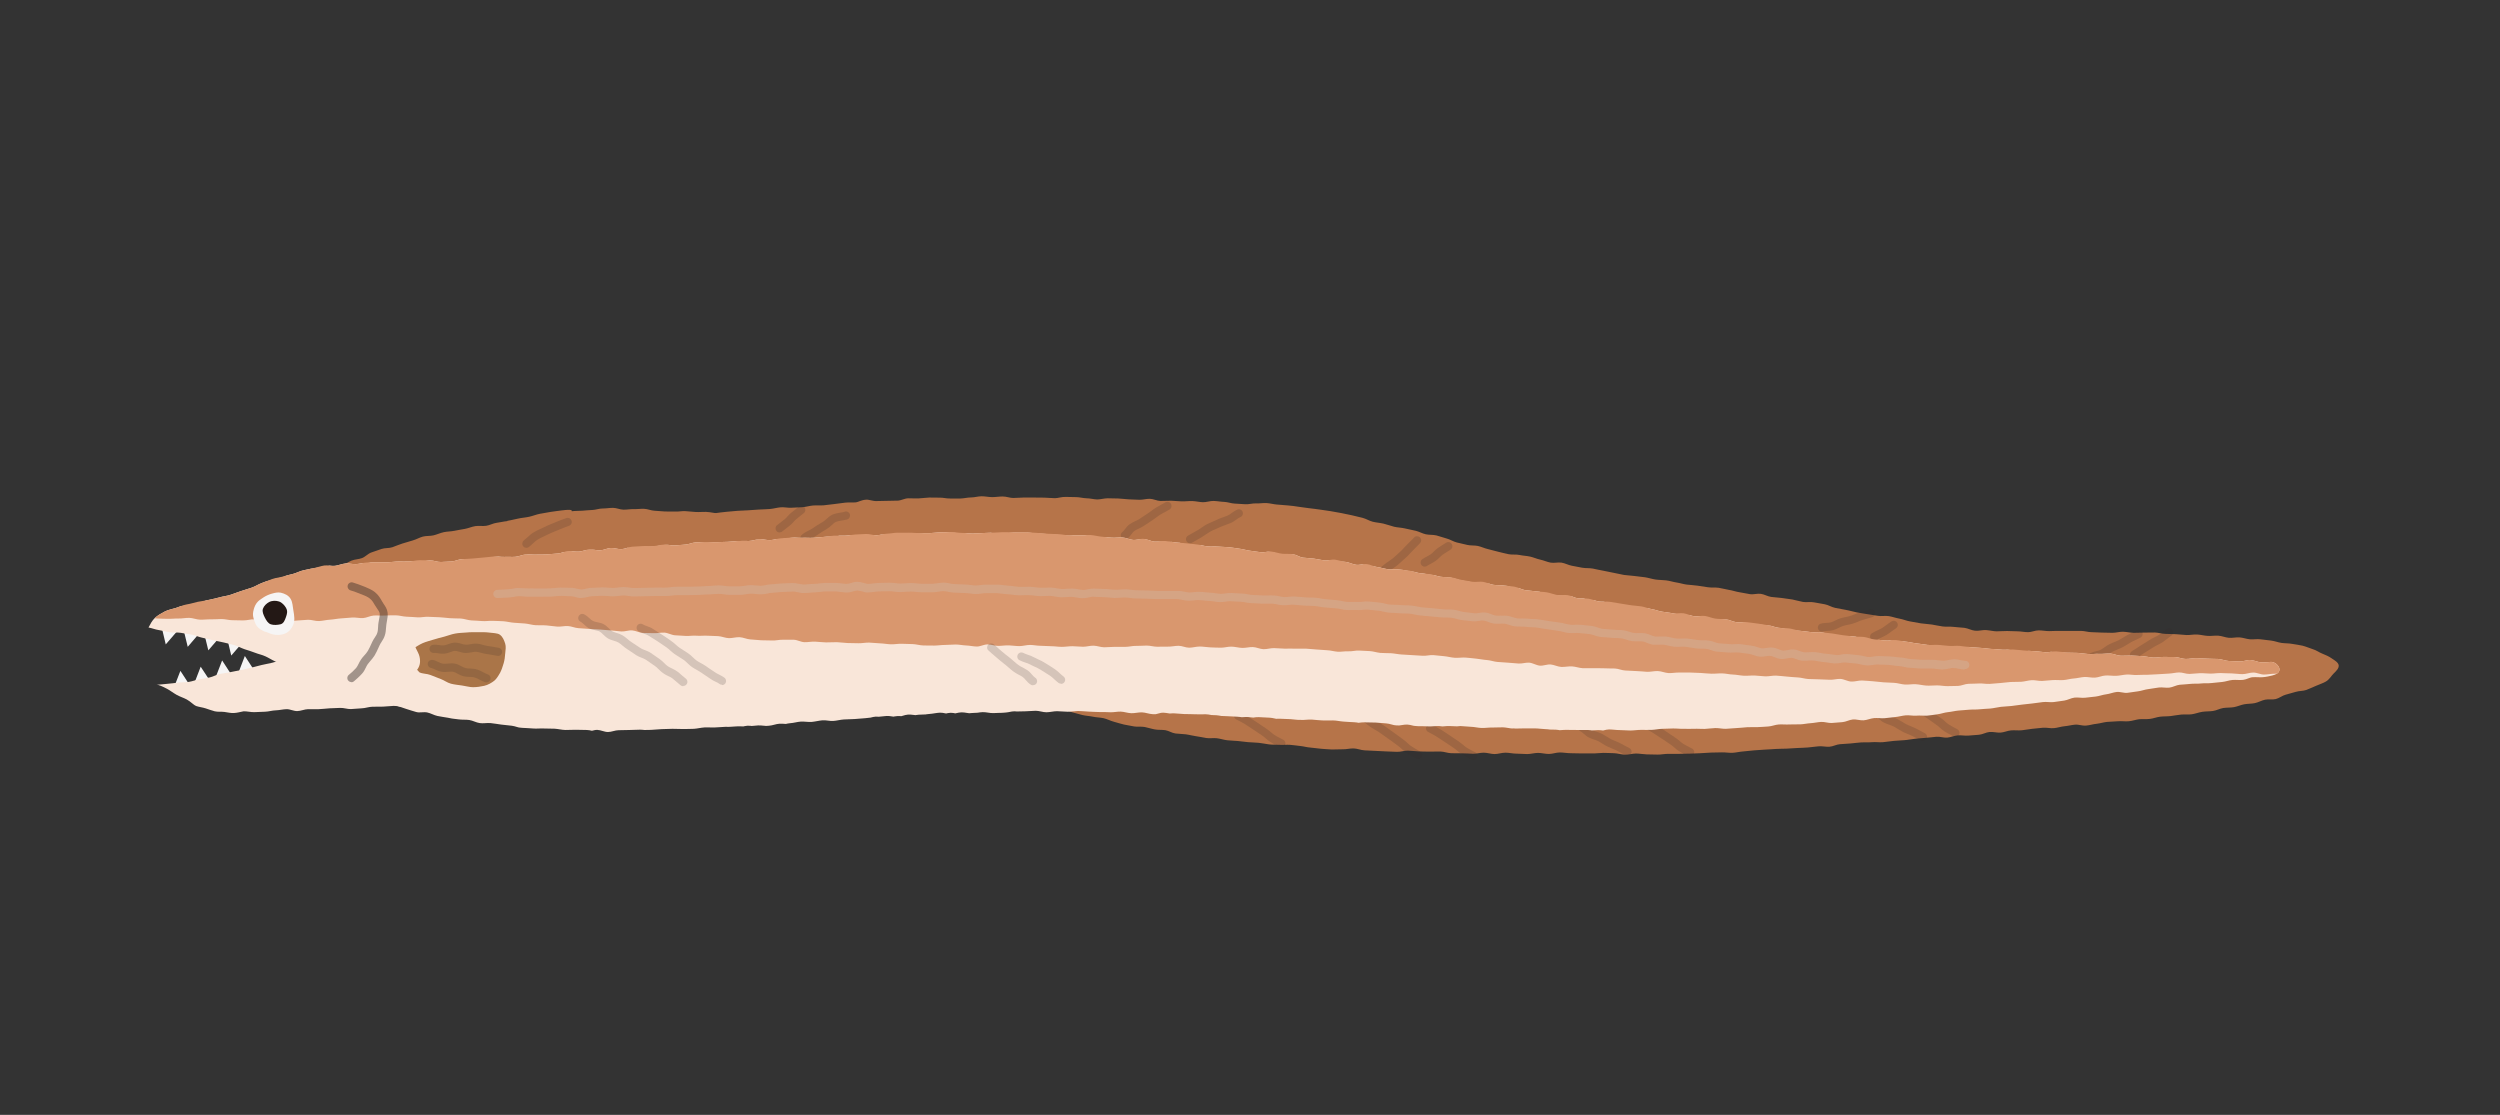 <?xml version="1.0" encoding="UTF-8"?>
<svg xmlns="http://www.w3.org/2000/svg" xmlns:xlink="http://www.w3.org/1999/xlink" viewBox="0 0 235.45 105">
  <rect x="0" y="0" width="235.45" height="105" fill="#333333" stroke="none"/>
  <defs>
    <style>
      .cls-1 {
        opacity: .68;
      }

      .cls-2 {
        opacity: .18;
      }

      .cls-3 {
        fill: #322825;
      }

      .cls-4 {
        isolation: isolate;
      }

      .cls-5 {
        clip-path: url(#clippath-1);
      }

      .cls-6 {
        opacity: .44;
      }

      .cls-7 {
        fill: #f9e6d9;
      }

      .cls-8 {
        fill: #f6f5f5;
      }

      .cls-9 {
        fill: #d3ab91;
      }

      .cls-10 {
        fill: #d9976e;
      }

      .cls-11 {
        fill: none;
      }

      .cls-12 {
        fill: #854005;
      }

      .cls-13 {
        fill: #b67449;
      }

      .cls-14 {
        mix-blend-mode: multiply;
        opacity: .65;
      }

      .cls-15 {
        fill: #231815;
      }
    </style>
    <clipPath id="clippath-1">
      <path class="cls-11" d="M31.53,64.55c.31,.12,.6,.32,.91,.44s.64,.22,.96,.33,.64,.21,.96,.32,.62,.28,.94,.38,.65,.19,.97,.29,.67,.09,1,.18,.63,.25,.96,.34,.65,.17,.98,.24,.7-.04,1.03,.03,.63,.26,.96,.33,.66,.11,1,.17,.66,.14,.99,.19,.68,0,1.01,.05,.65,.23,.98,.27,.67,.03,1.01,.08,.66,.11,1,.15,.67,.05,1.01,.08,.67,.11,1,.13,.67,.03,1.01,.06,.68-.02,1.01,0,.67,0,1.01,.02,.67,.11,1,.12,.67-.03,1.01-.02,.67,.02,1.01,.02,.67,.15,1.01,.16,.67,.03,1.01,.03,.67-.09,1.01-.1,.67,0,1.01,0,.67-.08,1.01-.08,.67-.01,1.01-.02,.67-.06,1.01-.07,.67-.02,1.01-.03,.67,.03,1.01,.02,.67,0,1.01-.02,.67-.11,1-.13,.67,.02,1.01,0,.67-.04,1.01-.06,.68,.12,1.02,.1,.66-.18,1-.2,.68,.09,1.02,.07,.67-.05,1.01-.07,.66-.17,1-.19,.68,.05,1.02,.03,.67-.03,1.01-.06,.67-.11,1-.14,.67-.12,1-.15,.68,.08,1.02,.06,.67-.12,1-.14,.67-.02,1.01-.04,.67-.06,1.01-.08,.67-.09,1.01-.11,.67-.08,1.01-.1,.68,.11,1.02,.09,.66-.2,1-.22,.68,.08,1.01,.07,.67-.11,1-.13,.67-.11,1-.12c.33-.01,.67,.14,1.01,.13s.66-.15,1-.16,.67,.11,1,.1,.66-.11,1-.12,.67,.1,1,.09,.67-.03,1-.03,.67-.14,1-.14,.67,.13,1,.13,.67-.02,1-.02,.67,0,1,0,.67-.11,1-.11,.67,.09,1,.09,.67-.12,1-.12,.67,.05,1,.06,.67,.04,1,.04,.67,0,1,.02,.67-.07,1-.06,.66,.14,1,.15,.67-.09,1-.08,.66,.15,1,.17,.67,0,1,0,.67-.09,1-.08,.67,.06,1,.07,.67,0,1,.02,.67,0,1,0,.66,.12,1,.14,.67,.03,1,.04,.67,.03,1,.05,.66,.1,1,.12,.67-.1,1.01-.08,.67,.04,1,.05,.66,.14,.99,.16,.67,.03,1,.05,.67-.02,1,0,.67-.05,1-.03,.66,.07,1,.08,.67,0,1,0,.66,.09,1,.11,.67,.05,1,.06,.66,.13,.99,.15,.67-.13,1.01-.12,.66,.1,1,.12,.66,.13,.99,.15,.67-.04,1-.03,.66,.09,1,.1,.67,0,1,.02,.67-.05,1-.03,.66,.12,1,.14,.67-.15,1.01-.14,.67,.06,1,.07,.66,.1,1,.11,.67-.05,1-.04,.67-.03,1-.02,.66,.11,1,.12,.67-.03,1-.02,.67,0,1,0,.67,.06,1,.07c.33,0,.66,.1,1,.11s.67-.05,1-.04,.67,0,1,.01,.67-.01,1,0,.67,.12,1,.12,.67-.17,1-.17,.67,.06,1,.06,.67,.04,1,.04,.67-.06,1-.06,.67,.01,1,0,.66-.09,1-.1,.67-.02,1-.03,.67,.04,1,.03,.67,.02,1,0,.67,.02,1,.01,.66-.07,1-.08,.67,.08,1,.07,.66-.06,1-.07,.66-.06,1-.08,.67,0,1-.01,.67-.04,1-.06,.66-.17,.99-.19,.67,.02,1,0,.67,0,1-.01,.66-.09,.99-.11,.66-.1,.99-.12,.68,.12,1.01,.1,.66-.05,1-.08,.65-.22,.98-.25,.68,.1,1.01,.08,.65-.18,.99-.21,.67,.04,1,.01,.66-.08,.99-.11,.66-.13,.99-.16,.67,.06,1.01,.03,.67,.02,1,0,.66-.09,.99-.13,.65-.17,.98-.2,.66-.12,.99-.15,.66-.05,1-.08,.67,0,1-.04,.67-.04,1-.07,.66-.12,.99-.16,.67-.04,1-.08,.66-.09,.99-.13,.66-.07,.99-.11,.66-.09,.99-.13,.68,.04,1.01,0,.66-.09,.99-.14,.64-.24,.97-.28,.68,.05,1.01,.01,.66-.07,.99-.11,.65-.17,.98-.21,.65-.18,.98-.22,.69,.12,1.02,.08,.66-.1,.99-.14,.65-.17,.98-.21,.66-.11,.99-.15,.67,.05,1,.01,.64-.24,.97-.27,.66-.04,.99-.08,.67,0,1-.04,.67,0,1-.04,.66-.07,.99-.1,.65-.16,.98-.19,.67,.03,1.01-.01,.62-.24,.91-.25c.33-.02,.64,.02,.93,0,.35-.03,.65-.1,.9-.16,.36-.1,.61-.2,.68-.51,.05-.24-.25-.71-.73-.77-.16-.02-.52,.07-1.02,.04-.29-.02-.62-.2-1.01-.22-.31-.02-.66,.16-1.02,.14-.32-.02-.66-.03-1.01-.05-.32-.02-.65-.17-1.01-.19-.33-.01-.66-.01-1.01-.03-.33-.01-.67-.03-1.01-.05-.33-.01-.67,.09-1.02,.08s-.66-.17-1.01-.18-.67,0-1.02-.01-.68,.08-1.02,.06-.67-.11-1.01-.13-.67-.05-1.01-.06-.68,.03-1.02,.02-.67-.19-1.01-.21-.68,.05-1.02,.03-.68,.04-1.02,.02-.67-.09-1.01-.11-.68-.02-1.02-.04-.67-.08-1.01-.1-.69,.1-1.03,.08-.68-.09-1.02-.1-.68-.05-1.03-.07c-.34-.02-.67-.08-1-.09s-.67,.04-1.01,.02-.67-.06-1-.08-.67-.07-1-.09-.67-.05-1-.07-.67-.09-1-.12-.68,.03-1.01,0-.67-.06-1-.09-.68,.03-1.01,0-.66-.11-1-.14-.66-.13-1-.16-.66-.13-1-.16-.68,.08-1.02,.04-.67-.07-1-.1-.65-.19-.99-.23-.67,0-1.01-.05-.67-.08-1-.12-.66-.12-.99-.16-.67-.07-1-.11-.68,.03-1.01-.02-.67-.08-1-.12-.65-.17-.99-.22-.67-.02-1.01-.06-.65-.19-.98-.24-.66-.11-.99-.16-.67-.09-1-.13-.68,.04-1.02,0-.65-.23-.98-.27-.67-.02-1.01-.07-.65-.2-.98-.25-.69,.08-1.02,.03-.64-.23-.98-.28-.69,.05-1.02,0-.66-.1-1-.15-.65-.19-.98-.24-.65-.21-.98-.26-.67-.06-1-.11-.66-.11-.99-.16-.66-.11-.99-.16-.68,.02-1.01-.03-.65-.21-.98-.26-.68,0-1.01-.04-.64-.25-.97-.3-.69,.04-1.02-.02-.65-.2-.98-.25-.67-.04-1.01-.09-.67-.06-1-.11-.64-.26-.97-.32-.67-.06-1-.11-.68-.02-1.01-.07-.64-.23-.97-.28-.69,.04-1.02-.01-.66-.11-.99-.17-.65-.19-.98-.24-.68-.01-1.01-.06-.65-.19-.98-.24-.67-.05-1-.1-.65-.19-.98-.24-.67-.06-1-.11-.68,.03-1.01-.02-.66-.16-.99-.2-.64-.24-.98-.28-.69,.11-1.03,.06-.65-.23-.98-.27-.66-.16-.99-.21-.69,.11-1.02,.07-.66-.13-.99-.17-.67-.05-1-.09-.64-.28-.97-.33-.68,0-1.01-.04-.66-.16-.99-.2-.69,.1-1.02,.06-.66-.1-1-.14-.66-.15-.99-.19-.66-.11-1-.14-.67-.03-1.01-.06-.68,.01-1.01-.02-.66-.15-.99-.18-.67-.08-1-.11-.67-.05-1-.08-.66-.11-1-.14-.68,.09-1.02,.06-.65-.23-.99-.26-.68,.13-1.02,.1-.66-.21-.99-.23-.68,.04-1.01,.02-.67-.07-1-.1-.66-.13-1-.15-.67,.05-1.01,.03-.67,.01-1.01,0-.67-.1-1-.11-.67-.03-1.01-.04-.67-.07-1-.08-.67-.05-1.01-.06-.67,.02-1.01,.01-.67-.01-1.01-.02-.67,.04-1.01,.04-.67,.04-1.01,.04-.67,.05-1.01,.05-.67-.06-1.01-.06-.67-.08-1.01-.08-.67,.01-1.01,.02-.67,.07-1.01,.08-.67-.01-1.01,0c-.33,0-.67-.05-1.01-.04s-.67,0-1,0-.67,.08-1,.09-.66,.14-1,.15-.67-.14-1.01-.12-.67,.03-1,.05-.67,.1-1,.11-.67-.02-1,0-.67,.1-1,.12-.67,.06-1,.08-.67-.02-1,0-.67-.04-1.01-.02-.67,.05-1,.07-.66,.15-1,.17-.68-.11-1.01-.09-.66,.16-1,.17-.67-.02-1,0-.67,.06-1,.08-.67,.01-1,.03-.67-.01-1,0-.67,0-1,.02-.66,.19-.99,.21-.67,.06-1,.08-.68-.1-1.01-.08-.66,.12-1,.14-.67-.03-1.01,0-.67,.03-1,.06-.66,.21-.99,.23-.68-.13-1.01-.11-.66,.2-.99,.22-.68-.1-1.01-.08-.66,.17-.99,.2-.68-.07-1.01-.05-.66,.21-.99,.23-.67,.05-1,.08-.67,0-1,.02-.67-.04-1.01-.01-.66,.19-.99,.22-.67-.01-1.01,.01-.68-.07-1.01-.04-.67,.07-1,.1-.67,.06-1,.09c-.33,.03-.66,.04-1,.06s-.66,.2-.99,.22-.66,.04-1,.05-.67-.15-1-.15-.66-.02-1-.02-.66,.11-1,.12-.67,0-1,0-.67,.07-1,.08-.67,0-1,0-.67,0-1,.02-.66,.13-.99,.15-.68-.09-1.01-.06-.65,.18-.98,.22-.68-.08-1.01-.03-.65,.18-.97,.24-.65,.14-.98,.21-.63,.24-.95,.33-.65,.15-.96,.25c-.34,.11-.7,.12-1.03,.24s-.66,.26-.99,.38-.63,.33-.96,.44-.67,.21-1,.32-.66,.24-.99,.35-.69,.14-1.03,.24-.68,.16-1.02,.24-.69,.11-1.03,.18-.67,.19-1.02,.24c-.36,.06-.7,.23-1.05,.34s-.73,.17-1.05,.34-.67,.36-.93,.61-.41,.55-.59,.89c.34,.06,.62,.19,.96,.24s.68,.15,1.02,.21,.7-.01,1.05,.05,.68,.11,1.02,.17,.66,.22,1,.29,.67,.16,1.01,.24,.68,.12,1.02,.21,.68,.15,1.01,.25,.64,.28,.97,.39,.66,.2,.98,.33,.67,.19,.98,.34c.31,.14,.59,.33,.9,.47s.64,.24,.94,.38,.6,.31,.91,.45,.66,.18,.97,.31,.61,.28,.92,.42,.61,.28,.93,.41,.64,.23,.95,.35Z"/>
    </clipPath>
  </defs>
  <g class="cls-4">
    <g id="_レイヤー_2" data-name="レイヤー 2">
      <g id="_文字" data-name="文字">
        <g>
          <g>
            <polygon class="cls-8" points="15.29 59.34 15.61 60.69 16.62 59.52 15.29 59.34"/>
            <polygon class="cls-8" points="17.35 59.56 17.68 60.92 18.68 59.75 17.35 59.56"/>
            <polygon class="cls-8" points="19.29 59.9 19.62 61.25 20.62 60.09 19.29 59.9"/>
            <polygon class="cls-8" points="21.46 60.39 21.78 61.74 22.78 60.58 21.46 60.39"/>
            <polygon class="cls-8" points="17.75 64.35 16.99 63.18 16.43 64.62 17.75 64.35"/>
            <polygon class="cls-8" points="19.67 63.96 18.9 62.79 18.35 64.22 19.67 63.96"/>
            <polygon class="cls-8" points="21.68 63.37 20.92 62.2 20.37 63.63 21.68 63.37"/>
            <polygon class="cls-8" points="23.82 62.95 23.06 61.78 22.51 63.21 23.82 62.95"/>
            <g>
              <path class="cls-13" d="M47.79,49.05s.42-.07,1.01-.21c.3-.07,.66-.09,1.03-.17,.33-.07,.66-.21,1.01-.28s.7-.12,1.03-.18c.38-.07,.74-.09,1.04-.14,.64-.09,1.03-.07,.93,.08,.3-.04,.64-.03,.99-.05,.31-.02,.63-.06,.96-.07,.31-.01,.63-.14,.97-.14s.64-.06,.97-.06,.64,.16,.97,.17,.65-.06,.97-.05,.65-.04,.98-.03,.65,.16,.97,.18,.65,.05,.97,.07,.66,0,.97,.01c.34,.02,.67-.06,.98-.04,.35,.02,.67,.06,.97,.08,.36,.02,.69-.02,.97-.01,.48,.02,.81,.13,.96,.11,.23-.03,.57-.08,1.01-.12,.3-.02,.64-.06,1.01-.09,.31-.02,.65-.03,1.01-.05,.32-.02,.66-.05,1.01-.07,.33-.02,.67-.02,1.02-.05s.67-.13,1.01-.16,.68,.06,1.02,.04,.68-.03,1.02-.05,.67-.13,1.01-.16,.69,.01,1.02-.02,.68-.08,1.01-.12,.68-.09,1.01-.13c.35-.04,.7,.01,1.02-.03,.2-.02,.52-.23,.96-.25,.28-.02,.62,.15,.99,.13,.3-.01,.63-.01,.99-.02,.31-.01,.64-.01,.99-.02,.32-.01,.64-.21,.98-.22,.32,0,.65,.02,.99,.01s.65-.07,.99-.08,.65,.02,.98,.01,.66,.09,.99,.08,.66,.01,.99,0,.66-.1,.99-.1,.66-.11,.99-.11,.67,.08,.99,.08c.34,0,.67-.06,.99-.06,.35,0,.68,.14,.99,.14,.35,0,.68-.04,.98-.04,.37,0,.7,0,.99,0,.43,0,.76,0,.98,.01,.17,0,.51,.04,.99,.05,.28,0,.62-.13,1-.12,.3,0,.64,.02,.99,.02,.31,0,.64,.1,.99,.11,.32,0,.65,.1,.99,.11,.32,0,.66-.11,1-.11s.66,.01,.99,.02,.65,.07,.99,.08,.66,.03,.99,.04,.66-.1,1-.09,.65,.19,.99,.2,.66-.03,1-.02,.66,.05,1,.06,.67-.04,1-.03,.67,.1,1,.11,.68-.13,1.01-.12,.67,.08,1,.09,.67,.15,.99,.16,.67,.05,.99,.06c.34,.02,.68-.09,1-.08,.35,.02,.68-.05,1-.03,.35,.02,.68,.12,.99,.14,.36,.02,.69,.06,.99,.08,.4,.03,.73,.08,.98,.12,.34,.04,.68,.09,1.02,.14s.68,.07,1.02,.13,.68,.09,1.02,.15,.68,.12,1.01,.18,.67,.13,1.01,.21,.67,.16,1,.24,.64,.29,.97,.37,.68,.1,1.02,.18,.66,.21,.99,.29,.69,.08,1.02,.16,.67,.14,1.01,.22c.33,.08,.63,.26,.95,.33s.69,.03,1.01,.11,.64,.21,.96,.29,.62,.29,.95,.37,.66,.15,.98,.23,.69,.03,1.01,.1,.64,.23,.96,.3,.65,.18,.97,.25,.65,.17,.98,.23,.69,0,1.01,.07,.67,.08,.99,.15,.64,.22,.97,.29,.64,.22,.97,.28,.69-.05,1.02,0,.64,.23,.96,.29,.66,.13,.99,.19,.68,.02,1,.08,.65,.15,.98,.2,.65,.15,.98,.2,.65,.15,.98,.2,.66,.05,.99,.1,.66,.07,.99,.12,.64,.16,.98,.21,.66,.04,1,.08,.65,.15,.98,.2,.65,.16,.98,.2,.66,.05,1,.1,.66,.1,.99,.15,.67,0,1.01,.05,.65,.15,.98,.2,.64,.17,.98,.22,.65,.13,.99,.18,.68-.08,1.02-.03,.63,.24,.97,.29,.67,.05,1,.1,.66,.09,.99,.14c.32,.06,.65,.17,1,.23,.32,.06,.69-.03,1.04,.04,.33,.06,.67,.12,1.01,.18s.64,.27,.98,.34,.67,.13,1.01,.19,.66,.16,1,.23,.67,.11,1.01,.17,.68,.1,1.01,.16,.7-.03,1.04,.03,.67,.18,1.01,.24,.67,.21,1,.26,.68,.13,1.01,.18,.69,.06,1.02,.11,.68,.14,1.01,.18c.35,.05,.71,0,1.03,.04,.35,.05,.7,.05,1.02,.09,.36,.05,.68,.24,1,.27,.37,.04,.72-.08,1.03-.06,.4,.03,.73,.12,1.01,.12,.31,0,.64-.03,.99-.03,.31,0,.65,.03,.99,.03,.32,0,.65,.08,.99,.08,.32,0,.65-.17,.99-.17,.32,0,.66,.07,.99,.07s.66-.03,1-.02,.66,0,1,0,.66,0,1,0,.66,.12,.99,.12,.66,.04,.99,.04,.66,.02,.99,.02,.66-.11,.99-.1,.66,.09,.99,.1,.66-.03,1-.02,.67-.02,1-.01,.66,.12,.99,.13,.67,.02,1,.03,.66,.07,1,.08,.67-.07,1-.05,.66,.11,.99,.13,.67-.04,1-.02,.66,.17,.99,.2,.68-.06,1-.04,.66,.15,.98,.18,.68-.04,1,0,.67,.08,.99,.12c.34,.04,.66,.17,.98,.22,.34,.05,.68,.03,1,.09,.34,.06,.68,.1,.98,.17,.34,.08,.65,.23,.95,.32,.35,.1,.62,.31,.9,.42,.35,.14,.64,.27,.87,.43,.34,.23,.64,.39,.7,.67,.03,.31-.23,.54-.51,.82-.2,.2-.37,.53-.7,.72-.26,.15-.59,.26-.92,.4-.29,.12-.59,.27-.92,.39-.3,.11-.66,.08-.99,.18-.31,.09-.63,.18-.96,.27-.31,.08-.6,.33-.93,.41s-.68-.01-1.01,.06-.62,.25-.95,.32-.67,.05-1,.11-.64,.21-.97,.27-.67,.03-1,.08-.64,.23-.97,.28-.68,.03-1.01,.08-.65,.18-.98,.23-.68,0-1.01,.03-.67,.1-.99,.14-.68,.02-1,.06c-.34,.04-.66,.18-.98,.21-.35,.04-.68,0-1,.03-.29,.03-.62,.16-.99,.19-.31,.03-.65-.03-1.01,0-.32,.03-.65,.03-1.01,.06-.32,.03-.65,.14-1,.18-.32,.03-.65,.14-1,.17-.33,.03-.68-.12-1.02-.09-.33,.03-.66,.12-1,.15s-.65,.15-1,.18-.68-.07-1.02-.04-.66,.07-1,.1-.66,.11-1,.14-.67-.02-1.01,.01-.66,.19-1,.21-.68-.09-1.02-.06-.65,.23-.99,.26-.67,.05-1,.08-.68-.05-1.01-.02-.66,.18-.99,.21-.68-.11-1.02-.08-.67,.08-1,.1-.67,.06-1.01,.09-.67,.11-1,.13-.68,.04-1.01,.07-.67,.09-1.01,.12-.68-.03-1.02,0-.68,0-1.01,.02-.67,.07-1.01,.1-.68,.05-1.01,.07-.66,.22-1,.24-.68-.07-1.02-.04-.67,.08-1.01,.11-.68,.03-1.01,.05-.68,.04-1.01,.06-.68,0-1.01,.03-.68,.04-1.01,.06-.68,.05-1.01,.07-.68,.08-1.01,.1-.68,.11-1.01,.13-.69-.05-1.02-.04c-.35,.02-.68,0-1.01,.02-.35,.02-.69,.04-1.01,.06-.35,.02-.69,.02-1.01,.04-.36,.01-.69,.01-1.01,.02-.36,0-.7,0-1.01,0-.38,0-.71,.08-1,.07-.35,0-.69-.01-1.03-.02s-.69-.08-1.02-.08-.69,.12-1.03,.11-.69-.13-1.02-.14-.69-.03-1.02-.03-.69,.06-1.03,.05-.69,.01-1.02,0-.69-.02-1.02-.02-.69-.07-1.03-.07-.69,.14-1.03,.14-.69-.1-1.02-.1-.69,.11-1.02,.11-.68-.04-1.02-.04-.68-.09-1.03-.09-.68,.13-1.02,.13-.68-.13-1.02-.13-.68,.11-1.02,.1-.68-.04-1.02-.04-.68,0-1.02-.01-.67-.15-1.02-.16-.68,.02-1.02,.01-.68,0-1.02-.02-.68-.06-1.02-.07-.68,.12-1.03,.11-.67-.03-1.02-.04-.67-.03-1.02-.05-.67-.03-1.02-.05-.67-.17-1.02-.18-.68,.09-1.03,.08-.68,.03-1.03,.02-.68-.05-1.02-.07c-.32-.02-.65-.09-.98-.11s-.65-.12-.97-.15-.65-.09-.97-.11-.66,.02-.98,0-.66,0-.99-.04-.65-.12-.98-.15-.66-.03-.99-.06-.66-.08-.98-.11-.66-.03-.99-.07-.65-.15-.97-.19-.67,.03-.99-.02-.65-.13-.97-.17-.65-.14-.97-.18-.66-.04-.98-.08-.63-.26-.95-.31c-.33-.05-.67-.01-.98-.07-.34-.06-.65-.17-.96-.23-.34-.06-.68,0-.99-.05-.35-.07-.67-.12-.96-.18-.33-.07-.65-.19-.97-.27s-.63-.26-.96-.33-.68-.07-1-.14-.68-.08-1-.16-.65-.17-.97-.26-.62-.28-.94-.37-.63-.26-.95-.35-.68-.09-1-.19-.67-.14-.98-.24-.61-.31-.92-.42-.65-.19-.96-.3-.63-.26-.94-.37-.65-.19-.96-.32-.65-.2-.96-.32-.61-.3-.91-.43-.6-.31-.91-.44-.66-.18-.96-.32-.57-.38-.87-.52-.6-.32-.89-.46-.65-.21-.94-.36-.55-.41-.84-.56-.61-.28-.91-.44-.57-.37-.86-.53-.66-.19-.96-.35-.57-.36-.87-.52-.62-.28-.91-.44-.51-.46-.81-.62-.66-.2-.95-.36-.52-.45-.82-.6-.68-.15-.98-.3-.52-.46-.82-.61-.66-.18-.96-.33-.58-.33-.89-.47-.58-.35-.88-.48-.64-.2-.95-.32-.61-.27-.93-.38-.68-.08-1-.18-.62-.25-.94-.34-.64-.19-.97-.27-.63-.22-.97-.29-.66-.1-.99-.16-.66-.09-.99-.14-.65-.13-.99-.17-.67,0-1.01-.02-.66-.03-1-.05-.66-.1-1-.12-.66-.04-1.01-.05-.67-.08-1.01-.08c-.34,0-.67,0-1.01,0s-.67,.03-1.01,.03-.67-.03-1.01-.02-.67,.04-1.01,.05-.67,.05-1,.07-.66,.14-1,.16-.68-.1-1.01-.08-.67,0-1.01,.03-.66,.13-1,.16-.67,.09-1,.12-.67,.03-1,.06-.67,.04-1,.07-.67,.08-1,.11-.66,.16-.99,.19-.67,.01-1.01,.05-.67,0-1.01,.03-.66,.17-.99,.21-.68-.1-1.02-.06-.66,.11-1,.15-.66,.18-.99,.21-.67,.05-1,.08-.67,.01-1.01,.05-.66,.12-1,.15-.68-.08-1.02-.05-.65,.25-.98,.28-.69-.14-1.02-.11-.66,.19-.99,.22-.66,.11-1,.13-.67,.04-1,.06-.68-.08-1.01-.06-.66,.15-1,.17-.7,0-1.03,.01c.3-.15,.63-.31,.93-.46s.58-.36,.88-.5,.6-.31,.91-.44,.66-.16,.97-.3,.59-.33,.9-.46,.68-.12,.99-.24,.56-.42,.88-.53,.64-.22,.96-.33,.69-.05,1.01-.16,.62-.25,.95-.35,.64-.2,.97-.29,.62-.27,.95-.36,.68-.04,1.01-.12,.64-.23,.97-.3,.67-.06,1-.13,.66-.12,.99-.18,.65-.21,.98-.26,.68,.02,1.02-.03,.65-.24,.98-.28,.66-.13,1-.16Z"/>
              <g class="cls-2">
                <path class="cls-3" d="M105.94,50.8c-.12,0-.24-.05-.31-.16-.13-.17-.09-.41,.08-.54,.08-.06,.17-.17,.25-.28,.12-.15,.25-.33,.43-.45,.16-.11,.33-.19,.51-.28,.13-.06,.25-.11,.37-.19,.27-.18,.55-.36,.82-.54,.12-.08,.23-.16,.35-.25,.15-.11,.3-.23,.46-.32,.17-.1,.35-.19,.52-.29l.34-.19c.19-.11,.42-.04,.53,.15,.1,.19,.04,.42-.15,.53l-.36,.2c-.16,.09-.33,.17-.49,.27-.14,.08-.26,.18-.39,.27-.13,.1-.26,.2-.4,.29-.27,.17-.54,.35-.81,.53-.15,.1-.31,.17-.47,.25-.14,.06-.27,.12-.39,.21-.09,.06-.17,.17-.26,.29-.11,.15-.24,.31-.41,.44-.07,.05-.15,.08-.23,.08Z"/>
              </g>
              <g class="cls-2">
                <path class="cls-3" d="M112.08,51.17c-.13,0-.26-.07-.33-.19-.11-.18-.05-.42,.13-.53,.21-.12,.42-.24,.63-.36l.29-.16c.13-.07,.26-.16,.38-.25,.17-.11,.33-.23,.51-.32,.18-.09,.37-.17,.56-.25,.14-.06,.27-.11,.4-.18,.18-.09,.37-.16,.56-.22,.14-.05,.28-.1,.42-.16,.12-.05,.24-.14,.36-.23,.16-.11,.34-.24,.54-.33,.19-.08,.42,.01,.5,.21,.08,.2-.01,.42-.21,.5-.12,.05-.25,.14-.39,.24-.15,.11-.31,.23-.5,.31-.16,.07-.32,.13-.48,.18-.16,.06-.33,.12-.49,.19-.15,.07-.29,.13-.44,.2-.17,.07-.34,.14-.5,.23-.15,.08-.29,.18-.43,.27-.15,.1-.29,.2-.44,.29l-.3,.17c-.2,.11-.4,.22-.6,.34-.06,.04-.13,.06-.2,.06Z"/>
              </g>
              <g class="cls-2">
                <path class="cls-3" d="M129.14,55.02c-.12,0-.24-.06-.31-.16-.12-.17-.08-.42,.09-.54,.13-.09,.25-.2,.38-.3,.12-.1,.23-.2,.36-.29,.16-.12,.32-.25,.48-.38l.26-.21c.12-.1,.25-.18,.38-.27,.13-.09,.26-.18,.39-.28,.13-.11,.25-.22,.37-.33,.11-.1,.22-.2,.33-.3,.11-.1,.22-.21,.32-.33,.11-.12,.22-.24,.34-.35,.12-.11,.23-.23,.34-.34,.1-.11,.21-.23,.32-.33,.15-.15,.4-.14,.55,.01,.15,.15,.14,.4-.01,.54-.1,.1-.19,.2-.29,.3-.12,.13-.25,.27-.38,.39-.1,.09-.19,.2-.29,.3-.12,.14-.25,.27-.39,.39-.1,.09-.2,.18-.31,.28-.13,.13-.27,.25-.41,.37-.14,.12-.29,.22-.44,.32-.11,.08-.23,.16-.34,.24l-.26,.21c-.17,.13-.33,.26-.5,.39-.11,.08-.21,.17-.32,.26-.14,.12-.28,.24-.43,.35-.07,.05-.15,.07-.22,.07Z"/>
              </g>
              <g class="cls-2">
                <path class="cls-3" d="M134.18,53.37c-.12,0-.24-.06-.32-.17-.12-.18-.08-.42,.1-.54,.13-.09,.28-.17,.43-.25,.12-.06,.24-.13,.35-.2,.1-.07,.2-.17,.29-.26,.12-.12,.25-.24,.39-.34,.13-.09,.26-.17,.4-.26,.12-.07,.24-.15,.36-.23,.18-.12,.42-.08,.54,.1,.12,.18,.08,.42-.1,.54-.13,.09-.26,.17-.39,.25-.12,.08-.25,.15-.36,.23-.1,.07-.19,.17-.29,.26-.12,.12-.25,.24-.39,.34-.13,.09-.28,.17-.43,.25-.12,.06-.24,.13-.35,.2-.07,.05-.14,.07-.22,.07Z"/>
              </g>
              <g class="cls-2">
                <path class="cls-3" d="M171.59,59.49c-.17,0-.32-.11-.37-.27-.06-.2,.05-.42,.25-.48,.2-.06,.4-.07,.58-.08,.15,0,.28-.02,.39-.05,.14-.04,.27-.11,.4-.17,.16-.08,.33-.16,.5-.21,.17-.05,.33-.09,.5-.12,.15-.03,.29-.06,.44-.11,.14-.04,.28-.1,.42-.16,.16-.07,.32-.13,.48-.18l.93-.27c.21-.06,.42,.05,.48,.25,.06,.2-.05,.42-.25,.48l-.93,.27c-.14,.04-.28,.1-.42,.16-.16,.07-.32,.13-.49,.18-.16,.05-.33,.09-.5,.12-.15,.03-.29,.06-.44,.11-.13,.04-.26,.11-.39,.17-.16,.08-.33,.16-.5,.21-.2,.06-.4,.07-.58,.08-.15,0-.28,.02-.39,.05-.04,.01-.08,.02-.11,.02Z"/>
              </g>
              <g class="cls-2">
                <path class="cls-3" d="M176.51,60.34c-.13,0-.26-.06-.33-.18-.11-.18-.06-.42,.13-.53,.17-.1,.34-.18,.52-.27,.15-.07,.3-.13,.44-.22,.14-.09,.28-.19,.41-.29,.15-.12,.31-.23,.47-.33,.18-.11,.42-.05,.53,.13,.11,.18,.05,.42-.13,.53-.14,.09-.27,.19-.41,.29-.15,.12-.31,.23-.47,.33-.16,.1-.34,.18-.52,.26-.15,.07-.3,.13-.44,.22-.06,.04-.13,.06-.2,.06Z"/>
              </g>
              <g class="cls-2">
                <path class="cls-3" d="M197.06,62.23c-.14,0-.28-.08-.34-.21-.1-.19-.02-.42,.17-.52,.19-.09,.38-.14,.56-.18,.14-.03,.28-.06,.38-.12,.13-.06,.24-.15,.36-.23,.15-.11,.3-.21,.46-.29,.15-.08,.31-.14,.48-.21,.14-.06,.28-.11,.41-.18,.13-.07,.26-.15,.39-.23,.15-.09,.29-.18,.44-.26,.15-.08,.3-.15,.44-.22l.42-.21c.19-.1,.42-.02,.52,.17,.1,.19,.02,.42-.17,.52l-.44,.21c-.14,.07-.29,.14-.43,.21-.13,.07-.26,.15-.38,.23-.15,.09-.29,.18-.45,.26-.15,.08-.31,.14-.48,.21-.14,.06-.28,.11-.41,.18-.13,.06-.24,.15-.36,.23-.15,.11-.3,.21-.46,.29-.19,.09-.38,.14-.55,.18-.14,.03-.28,.06-.38,.12-.06,.03-.12,.04-.17,.04Z"/>
              </g>
              <g class="cls-2">
                <path class="cls-3" d="M200.99,62.04c-.13,0-.26-.06-.33-.18-.11-.18-.06-.42,.12-.53l.11-.07c.18-.11,.42-.26,.7-.45,.12-.08,.26-.17,.4-.25,.14-.09,.29-.18,.44-.28,.16-.11,.33-.19,.5-.27,.13-.06,.25-.12,.36-.19,.18-.12,.33-.24,.46-.35,.13-.1,.24-.19,.33-.25,.18-.11,.42-.05,.53,.13s.05,.42-.13,.53c-.07,.04-.15,.11-.25,.19-.15,.12-.32,.25-.52,.39-.14,.09-.29,.17-.45,.25-.14,.07-.28,.14-.41,.22-.15,.1-.31,.2-.46,.29-.13,.08-.26,.16-.38,.24-.29,.19-.54,.35-.72,.46l-.11,.07c-.06,.04-.13,.06-.2,.06Z"/>
              </g>
              <g class="cls-2">
                <path class="cls-3" d="M181.1,69.79c-.06,0-.12-.01-.17-.04-.15-.07-.29-.15-.44-.23l-.42-.22c-.13-.07-.27-.12-.42-.18-.16-.06-.32-.13-.47-.21-.15-.08-.3-.17-.45-.26-.13-.08-.25-.16-.39-.23-.13-.07-.27-.11-.4-.16-.17-.06-.34-.12-.5-.2-.19-.09-.34-.23-.47-.34-.11-.1-.21-.19-.32-.24-.19-.1-.27-.33-.17-.52,.1-.19,.33-.26,.52-.17,.18,.09,.34,.23,.47,.34,.11,.1,.22,.19,.32,.24,.13,.06,.26,.11,.4,.15,.17,.06,.35,.12,.51,.2,.15,.08,.3,.17,.45,.26,.13,.08,.25,.16,.39,.23,.13,.07,.27,.12,.41,.18,.16,.06,.32,.13,.48,.21l.85,.45c.19,.1,.27,.33,.17,.52-.07,.13-.2,.21-.34,.21Z"/>
              </g>
              <g class="cls-2">
                <path class="cls-3" d="M184.16,69.4c-.07,0-.14-.02-.2-.06-.06-.04-.13-.08-.22-.12-.18-.09-.41-.21-.64-.36-.14-.09-.27-.21-.41-.33-.11-.1-.23-.21-.36-.29-.15-.1-.29-.2-.42-.3-.13-.09-.26-.19-.38-.27l-.41-.27c-.16-.11-.29-.2-.39-.26-.18-.11-.24-.35-.12-.53,.11-.18,.35-.24,.53-.12,.1,.06,.25,.16,.42,.28l.4,.27c.13,.09,.27,.18,.4,.28,.13,.09,.27,.19,.4,.28,.16,.1,.3,.23,.44,.36,.11,.1,.21,.19,.32,.26,.2,.13,.4,.23,.56,.32,.11,.06,.21,.11,.28,.15,.18,.11,.24,.35,.13,.53-.07,.12-.2,.18-.33,.18Z"/>
              </g>
              <g class="cls-2">
                <path class="cls-3" d="M153.28,71.18c-.06,0-.12-.01-.17-.04-.15-.08-.3-.16-.45-.24l-.4-.21c-.13-.07-.27-.12-.41-.18-.16-.06-.32-.13-.48-.21s-.3-.17-.45-.26c-.13-.08-.25-.16-.38-.23-.13-.06-.26-.11-.4-.15-.17-.06-.34-.12-.5-.2-.19-.09-.34-.23-.47-.34-.11-.1-.21-.19-.32-.24-.19-.1-.27-.33-.17-.52,.1-.19,.33-.27,.52-.17,.19,.09,.34,.23,.47,.34,.11,.1,.21,.19,.32,.24,.13,.06,.26,.11,.4,.15,.17,.06,.34,.12,.5,.2,.15,.08,.3,.17,.44,.26,.13,.08,.26,.16,.39,.23,.13,.07,.27,.12,.41,.18,.16,.06,.32,.13,.47,.21l.41,.22c.15,.08,.29,.16,.44,.23,.19,.1,.27,.33,.17,.52-.07,.13-.2,.21-.34,.21Z"/>
              </g>
              <g class="cls-2">
                <path class="cls-3" d="M159.15,71.25c-.07,0-.14-.02-.2-.06-.05-.03-.12-.06-.21-.11-.18-.09-.41-.2-.65-.36-.13-.08-.26-.19-.39-.31-.12-.1-.24-.2-.37-.29-.14-.09-.28-.18-.41-.28-.13-.09-.26-.18-.39-.26l-.81-.53c-.22-.14-.43-.25-.58-.33-.11-.05-.2-.1-.26-.14-.18-.11-.24-.35-.13-.53,.11-.18,.35-.24,.53-.13,.05,.03,.12,.07,.21,.11,.17,.09,.4,.21,.65,.36,.13,.08,.26,.17,.4,.26l.42,.27c.14,.09,.28,.18,.41,.28,.13,.09,.26,.18,.39,.26,.17,.11,.31,.23,.46,.35,.1,.09,.2,.18,.31,.24,.22,.14,.42,.24,.58,.32,.11,.05,.2,.1,.27,.14,.18,.11,.24,.35,.13,.53-.07,.12-.2,.18-.33,.18Z"/>
              </g>
              <g class="cls-2">
                <path class="cls-3" d="M138.76,71.59c-.07,0-.14-.02-.2-.06-.05-.03-.12-.06-.21-.11-.18-.09-.41-.2-.65-.36-.13-.09-.26-.19-.4-.31-.12-.1-.23-.2-.37-.29-.14-.09-.28-.18-.41-.28-.13-.09-.26-.18-.39-.26l-.81-.53c-.22-.14-.43-.25-.58-.33-.11-.05-.19-.1-.26-.14-.18-.11-.24-.35-.13-.53,.11-.18,.35-.24,.53-.13,.05,.03,.12,.07,.2,.11,.18,.09,.4,.21,.65,.36,.13,.08,.26,.17,.4,.26l.41,.27c.14,.09,.27,.18,.41,.28,.13,.09,.26,.18,.39,.26,.16,.11,.31,.23,.46,.35,.1,.09,.2,.18,.31,.25,.22,.14,.42,.24,.58,.32,.11,.06,.2,.1,.27,.14,.18,.11,.24,.35,.13,.53-.07,.12-.2,.18-.33,.18Z"/>
              </g>
              <g class="cls-2">
                <path class="cls-3" d="M120.69,70.4c-.07,0-.14-.02-.2-.06-.05-.03-.12-.07-.21-.11-.18-.09-.41-.2-.65-.36-.13-.08-.26-.19-.4-.31-.11-.1-.23-.2-.37-.29-.14-.09-.28-.18-.41-.28-.13-.09-.26-.18-.39-.26-.15-.1-.3-.2-.44-.29l-.37-.24c-.22-.14-.42-.24-.58-.32-.11-.06-.2-.1-.27-.14-.18-.11-.24-.35-.12-.53,.11-.18,.35-.24,.53-.12,.05,.03,.12,.07,.21,.11,.17,.09,.4,.2,.64,.36l.38,.25c.14,.09,.28,.19,.43,.28,.14,.09,.28,.18,.41,.28,.13,.09,.26,.18,.39,.26,.16,.11,.31,.23,.45,.35,.11,.09,.21,.18,.31,.24,.22,.14,.42,.24,.58,.32,.11,.06,.21,.1,.27,.14,.18,.11,.24,.35,.12,.53-.07,.12-.2,.18-.33,.18Z"/>
              </g>
              <g class="cls-2">
                <path class="cls-3" d="M133.55,71.48c-.07,0-.14-.02-.2-.06-.04-.02-.09-.05-.16-.08-.18-.1-.45-.24-.75-.45-.13-.09-.27-.21-.4-.33-.12-.11-.25-.23-.39-.33-.14-.1-.28-.2-.42-.31-.14-.1-.27-.21-.42-.3l-.84-.6c-.15-.11-.31-.2-.46-.28-.15-.09-.29-.17-.42-.26-.24-.17-.44-.33-.59-.45-.09-.08-.17-.14-.22-.17-.18-.11-.24-.35-.13-.53,.11-.18,.35-.24,.53-.12,.07,.04,.17,.12,.3,.22,.14,.11,.32,.26,.55,.42,.11,.08,.24,.15,.37,.22,.17,.1,.35,.2,.52,.32l.84,.6c.15,.1,.29,.21,.44,.32,.13,.1,.27,.2,.4,.29,.17,.12,.33,.26,.47,.39,.11,.1,.21,.2,.32,.27,.27,.18,.51,.31,.67,.4,.08,.04,.15,.08,.2,.11,.18,.11,.24,.35,.13,.53-.07,.12-.2,.18-.33,.18Z"/>
              </g>
              <g class="cls-2">
                <path class="cls-3" d="M49.57,51.59c-.12,0-.24-.05-.31-.16-.12-.17-.09-.41,.08-.54,.12-.09,.23-.19,.34-.29,.16-.15,.33-.31,.54-.44,.21-.13,.43-.24,.66-.34,.12-.06,.24-.11,.36-.17,.23-.12,.48-.22,.72-.32l.32-.13c.35-.15,.7-.29,1.06-.41,.2-.07,.42,.04,.49,.24,.07,.2-.04,.42-.24,.49-.34,.12-.67,.25-1,.39l-.34,.14c-.22,.09-.44,.18-.66,.29-.13,.07-.26,.13-.39,.19-.2,.09-.4,.19-.58,.3-.15,.09-.28,.22-.42,.35s-.27,.25-.41,.35c-.07,.05-.15,.07-.23,.07Z"/>
              </g>
              <g class="cls-2">
                <path class="cls-3" d="M73.42,50.15c-.11,0-.23-.05-.3-.15-.13-.17-.1-.41,.06-.54l.71-.55c.1-.08,.19-.18,.27-.27,.12-.13,.23-.25,.37-.36l.7-.56c.17-.13,.41-.1,.54,.06,.13,.17,.1,.41-.06,.54l-.7,.56c-.1,.08-.19,.18-.27,.27-.12,.13-.23,.26-.37,.36l-.71,.55c-.07,.06-.16,.08-.24,.08Z"/>
              </g>
              <g class="cls-2">
                <path class="cls-3" d="M75.77,51.04c-.11,0-.21-.04-.29-.13-.14-.16-.13-.4,.03-.54,.19-.17,.42-.29,.62-.39,.13-.06,.26-.13,.38-.21,.31-.22,.63-.42,.97-.61,.11-.06,.22-.16,.34-.27,.17-.15,.36-.33,.6-.43,.24-.1,.48-.14,.71-.18,.15-.02,.29-.04,.43-.09,.2-.07,.42,.05,.48,.25,.06,.2-.05,.42-.25,.48-.17,.05-.36,.08-.54,.11-.19,.03-.38,.06-.52,.12-.13,.06-.26,.17-.39,.3-.14,.13-.29,.26-.47,.37-.31,.18-.61,.36-.9,.57-.15,.11-.32,.19-.49,.28-.17,.09-.34,.17-.45,.27-.07,.07-.17,.1-.26,.1Z"/>
              </g>
              <path class="cls-7" d="M22.93,66.99c.34-.01,.68,.09,1.02,.08s.67-.03,1.01-.04,.67-.12,1.01-.13,.67-.1,1.01-.11,.68,.19,1.02,.18,.67-.17,1.01-.18,.67,.01,1.01,0,.67-.06,1.01-.08,.67-.03,1.01-.04,.68,.12,1.01,.11,.67-.06,1.01-.07,.67-.14,1.01-.15,.67,0,1.01-.01,.67-.06,1.01-.07,.68,.13,1.01,.12,.67-.15,1.01-.16,.68,.16,1.02,.15,.67-.17,1.01-.18,.68,.04,1.01,.03,.67-.12,1.01-.13,.68,.1,1.01,.09,.67-.06,1.01-.07,.67-.07,1.01-.08,.68,.1,1.01,.09,.6-.12,.94-.13c-.3-.15-.58-.2-.89-.34s-.56-.41-.87-.54-.63-.27-.94-.39-.66-.19-.98-.3-.65-.19-.98-.29-.66-.16-.99-.26-.66-.16-.99-.25-.64-.22-.97-.3-.63-.3-.96-.38-.67-.12-1-.19-.69-.03-1.02-.1-.65-.21-.98-.28-.66-.14-1-.21c-.33-.06-.65-.21-.98-.27s-.68-.02-1.01-.08-.67-.06-1-.1-.66-.23-.99-.25-.68,.17-1.02,.16-.67,0-1,.01c-.33,.02-.68-.11-1.01-.06s-.67,.07-1,.12-.66,.13-.98,.2-.63,.24-.96,.31c-.33,.07-.65,.14-.98,.21s-.64,.18-.97,.25-.65,.16-.98,.23-.66,.11-.99,.19-.66,.1-.99,.17-.63,.26-.96,.33-.66,.12-.99,.18-.65,.19-.98,.24-.68,.02-1.01,.07-.66,.07-1,.11-.67,.06-1,.09c.15-.01,.53,.15,.98,.39,.28,.15,.57,.38,.89,.56s.67,.28,.96,.44c.39,.22,.67,.54,.87,.61,.3,.1,.61,.13,.89,.22,.3,.09,.58,.21,.87,.28s.61,.02,.91,.06,.59,.12,.9,.1c.29-.01,.58-.1,.9-.16Z"/>
              <g class="cls-5">
                <path class="cls-7" d="M31.53,64.55c.31,.12,.59,.34,.91,.45s.63,.26,.94,.37,.63,.26,.95,.36,.68,.1,1,.19,.64,.23,.96,.32,.67,.12,.99,.2,.64,.23,.96,.32,.64,.22,.97,.3,.67,.08,1,.15,.65,.16,.99,.23,.66,.12,.99,.18,.67,.08,1,.13,.68,.01,1.01,.06,.64,.24,.98,.29,.68-.03,1.02,0,.66,.1,1,.14,.67,.07,1,.11,.66,.2,.99,.23,.67,.02,1.01,.05,.67,0,1.01,.03,.67-.02,1.01,0,.67,.14,1,.15,.68-.09,1.01-.08,.67,.17,1.01,.18,.68-.18,1.01-.17,.67,.2,1.01,.2,.67-.17,1.01-.17,.67-.02,1.01-.02,.67-.03,1.01-.03,.67,.09,1.01,.08,.67,.03,1.01,.02,.67,0,1.01,0,.67-.12,1.01-.13,.68,.05,1.01,.03,.67,0,1.01-.02,.67-.16,1-.18,.67-.04,1.01-.05,.67-.04,1.01-.06,.68,.02,1.01,0,.67-.07,1.01-.09,.68,.07,1.02,.05,.67-.05,1.01-.07,.66-.17,1-.19,.67-.13,1-.15,.68,.05,1.02,.03,.67-.02,1.01-.04,.68,0,1.01-.02,.67-.08,1.01-.11,.67-.08,1.01-.1,.67-.02,1.01-.04,.66-.17,1-.19,.68,.13,1.02,.11,.67-.14,1-.16,.68,.06,1.01,.04,.67-.15,1-.17,.67-.02,1.01-.04,.67,.04,1.01,.02c.33-.01,.66-.15,1-.16s.67,.15,1.01,.14,.66-.11,1-.12,.67-.04,1-.05,.67,.09,1,.08,.67-.05,1-.06,.67-.11,1-.11,.67-.02,1-.02,.67-.05,1-.05,.67,.14,1,.14,.67-.1,1-.1,.67,.05,1,.05,.67-.06,1-.05,.67,.06,1,.07,.67,.05,1,.05,.67,.09,1,.09,.67-.1,1-.1,.67,.07,1,.08,.67-.04,1-.03,.66,.15,1,.16,.67-.19,1.01-.18,.66,.11,1,.12,.66,.1,1,.12,.67-.03,1-.01,.67-.05,1-.03,.67,.02,1,.04,.66,.13,1,.15,.67,.04,1,.05,.67-.05,1-.03,.66,.09,1,.11,.66,.07,1,.09,.67-.06,1-.04,.67,.02,1,.04,.66,.08,1,.09,.67-.02,1,0,.66,.06,1,.08,.67-.06,1-.04,.66,.22,.99,.24,.67-.01,1,0,.67-.09,1.01-.07,.67,0,1,.02,.66,.06,1,.08,.66,.18,.99,.2,.67-.11,1.01-.09,.66,.17,.99,.18,.67,.01,1,.02,.67-.04,1-.02,.67-.06,1-.04,.67,.03,1,.04,.66,.21,.99,.22,.67-.09,1-.08,.67-.03,1-.02,.66,.19,.99,.2,.67-.15,1-.14,.67,.05,1,.06,.67,.03,1,.03,.67,0,1,.01c.33,0,.67,.01,1,.02s.66,.14,1,.15,.67-.12,1-.11,.67,.05,1,.05,.67-.05,1-.05,.67,.09,1,.09,.67,0,1,0,.67,.07,1,.07,.67-.03,1-.03,.67-.09,1-.09,.67-.01,1-.01,.67,.11,1,.11,.67-.05,1-.05,.67,.02,1,.01,.67-.03,1-.04,.66-.12,1-.13,.67,0,1,0,.67,.11,1,.1,.67-.02,1-.02,.67,.03,1,.02,.66-.2,.99-.21,.67,.1,1,.09,.67-.03,1-.04,.66-.07,1-.08,.66-.09,1-.1,.67,.15,1.01,.13,.66-.06,1-.08,.66-.13,.99-.15,.67-.01,1-.03,.67,0,1-.01,.67,0,1-.02,.66-.19,.99-.21,.66-.04,1-.07,.67,.06,1,.04,.66-.09,.99-.11,.66-.09,.99-.12,.68,.11,1.01,.08,.66-.13,.99-.16,.66-.11,.99-.14,.66-.07,.99-.1,.67,.01,1-.02,.66-.1,.99-.13,.66-.1,.99-.13,.68,.09,1.01,.06,.66-.06,.99-.09,.65-.22,.98-.25,.67,0,1-.04,.67-.02,1-.06,.66-.07,.99-.11,.64-.24,.97-.28,.66-.09,.99-.13,.67,.02,1-.02,.66-.1,.99-.15,.66-.18,1-.22,.68-.04,1.01-.08,.69,.04,1.02,0,.66-.19,1-.23,.68,0,1.02-.03,.67-.09,1.01-.12,.67-.08,1.01-.12,.66-.17,1-.2,.68-.04,1.01-.08,.69,.06,1.02,.02,.66-.17,1-.21,.66-.17,.99-.21,.67-.07,1.01-.11c.32-.05,.66,.02,.99-.03s.64-.12,.97-.18,.62-.25,.95-.3,.66-.01,.98-.07,.65-.07,.97-.12,.64-.13,.96-.18,.66-.05,.98-.11,.64-.13,.96-.19,.62-.24,.94-.3,.65-.06,.98-.12,.65-.08,.97-.14,.64-.14,.96-.19,.64-.15,.96-.2,.66,0,.99-.06,.64-.15,.96-.2,.63-.2,.96-.25,.65-.06,.98-.11,.65-.05,.98-.09,.66,0,.99-.03,.65-.06,.98-.09c.39-.04,.74-.22,1.07-.23,.41-.01,.77,.14,1.09,.16,.43,.02,.78,.02,1.08,.03,.49,.03,.87,.06,1.09-.11,.21-.16,.19-.53,.26-1.05,.03-.22-.13-.42-.58-.62-.25-.11-.55-.27-.91-.38-.29-.08-.64-.03-.98-.1-.3-.06-.62-.17-.95-.22-.31-.05-.62-.19-.96-.23s-.65,0-.98-.03-.65-.09-.98-.11-.66-.06-.98-.07-.66,.11-.99,.11-.67-.14-.99-.13-.67,.02-.99,.06c-.34,.04-.68,.11-1.02,.14s-.68,.08-1.02,.11-.67,.16-1.01,.2-.68,.1-1.01,.14-.69,0-1.03,.03-.67,.15-1.01,.19-.67,.11-1.01,.15-.68,.1-1.01,.14-.69-.06-1.03-.02-.68,.09-1.01,.13-.68,.05-1.02,.09-.67,.11-1.01,.15-.67,.18-1,.22-.69-.04-1.03,0-.67,.12-1.01,.15-.68,.06-1.02,.1-.68,.04-1.02,.08-.68,.02-1.02,.05-.67,.1-1.01,.13-.67,.18-1.01,.21-.69-.14-1.03-.11-.68,.07-1.02,.09-.68,.05-1.02,.07-.68,.11-1.02,.12-.68,.1-1.02,.12-.68,.05-1.02,.06-.68,0-1.02,.02-.68-.16-1.02-.15-.68,.2-1.02,.2-.68-.02-1.02-.02-.68-.05-1.02-.05-.68-.08-1.02-.09-.68-.07-1.02-.08-.69,.1-1.03,.08c-.34-.02-.67-.07-1-.09s-.67-.11-1-.13-.67,.03-1.01,.01-.67-.11-1-.13-.67-.05-1-.07-.68,.13-1.02,.11-.67-.09-1-.12-.67-.09-1-.11-.67-.07-1-.1-.66-.12-1-.15-.66-.11-1-.14-.68,.04-1.01,0-.66-.16-.99-.2-.69,.12-1.02,.08-.67-.06-1-.1-.65-.24-.98-.28-.68,.07-1.02,.03-.66-.13-.99-.17-.65-.18-.99-.22-.67-.07-1-.11-.68,.01-1.01-.03-.67-.01-1.01-.06-.64-.29-.97-.33-.67-.06-1-.11-.67-.06-1-.1-.67-.08-1-.13-.66-.13-.99-.18-.66-.11-.99-.16-.69,.07-1.02,.02-.64-.23-.98-.28-.66-.12-.99-.17-.69,.08-1.02,.03-.66-.13-.99-.18-.65-.22-.98-.27-.66-.14-.99-.19-.69,.09-1.02,.04-.64-.22-.98-.27-.67-.09-1-.14-.66-.1-1-.15-.66-.15-.99-.2-.67-.05-1-.1-.65-.21-.98-.26-.68-.02-1.01-.07-.67-.04-1-.09-.67-.09-1-.14-.64-.24-.97-.29-.66-.12-.99-.18-.68-.03-1.01-.08-.65-.21-.98-.26-.67-.07-1-.12-.68,0-1.01-.04-.67-.06-1-.11-.66-.12-.99-.17-.65-.2-.98-.26-.66-.13-.99-.18-.67-.05-1-.1-.66-.14-.99-.19-.66-.11-.99-.16-.66-.13-.99-.18-.69,.06-1.02,0-.65-.16-.99-.21-.66-.1-1-.15-.65-.16-.99-.21-.67-.06-1-.11-.68-.01-1.01-.06-.65-.18-.98-.23-.66-.11-1-.15-.68,.02-1.01-.02-.65-.22-.98-.26-.69,.08-1.02,.04-.65-.21-.98-.25-.67-.06-1-.1-.66-.15-.99-.18-.67-.03-1.01-.07-.67-.07-1-.11-.66-.13-.99-.16-.67-.03-1.01-.06-.68,.06-1.01,.03-.67-.04-1-.07-.65-.2-.99-.23-.68,.02-1.01,0-.67-.04-1-.06-.66-.18-.99-.21-.68,.1-1.01,.07-.66-.2-.99-.22-.67-.03-1.01-.05-.68,.09-1.01,.07-.66-.15-1-.17-.67-.11-1-.13-.68,.12-1.01,.1-.67-.04-1-.06-.67-.06-1-.08-.67-.05-1-.06-.67-.08-1-.09-.67,.02-1.01,0-.67,.07-1.01,.06-.67,0-1.01,0-.67-.12-1.01-.12-.67,.08-1.01,.08-.67,.07-1.01,.07-.67-.07-1.01-.07-.67-.13-1.01-.12-.67,.06-1.01,.07-.67,.13-1,.14c-.33,0-.67-.02-1,0s-.67,0-1,.01-.67,.05-1,.06-.67,.02-1,.03-.67,.07-1,.08-.67,.05-1,.06-.68-.16-1.01-.15-.66,.16-1,.17-.67,.01-1,.03-.67,.08-1,.1-.67-.1-1.01-.08-.67,.05-1,.07-.66,.11-1,.13-.67-.04-1.01-.02-.67,.03-1,.05-.67,.05-1,.07-.67,.08-1,.1-.67-.03-1.01-.01-.67,.06-1,.08-.67,.06-1,.08-.67-.08-1.01-.06-.66,.12-1,.14-.66,.1-1,.12-.67-.03-1.01,0-.66,.12-1,.14-.67,.06-1,.09-.67,.02-1,.05-.67-.06-1.01-.04-.67,.02-1,.04-.66,.18-.99,.2-.67-.05-1.01-.03-.67,.05-1,.07-.66,.09-1,.12-.67,.06-1,.08-.67,.06-1,.08-.67-.03-1.01,0-.66,.09-1,.11-.67-.02-1.01,0-.66,.11-1,.13-.67,.07-1,.09-.66,.19-.99,.22-.67-.03-1.01,0c-.33,.03-.67-.04-1-.02s-.66,.09-.99,.11-.67-.05-1-.04-.66,.05-1,.05-.66,.13-1,.13-.67-.04-1-.04-.67,0-1,.01-.67-.1-1-.1-.67,.04-1,.05-.66,.2-.99,.22-.67-.06-1-.04-.67,.04-1,.07-.67,0-1,.05-.64,.21-.97,.26-.66,.06-.99,.13-.67,.05-1,.12-.65,.15-.97,.24-.59,.34-.91,.45c-.34,.11-.69,.15-1.02,.26s-.69,.17-1.02,.29-.64,.31-.97,.43-.67,.22-1,.33-.65,.26-.98,.37-.7,.09-1.04,.19-.67,.19-1.01,.27-.65,.28-1,.35-.68,.16-1.03,.21c-.31,.05-.68,.04-1.05,.14-.33,.09-.7,.15-1.04,.28s-.68,.26-.99,.43c-.33,.17-.66,.36-.93,.57-.3,.24-.44,.54-.6,.83,.33,.06,.61,.1,.95,.16s.65,.21,.98,.26,.69-.04,1.02,.02,.66,.12,1,.18,.66,.18,.99,.24,.65,.19,.99,.25,.68,.06,1.01,.13,.67,.13,.99,.21,.64,.25,.96,.34,.69,.07,1.01,.17,.66,.19,.97,.31,.63,.27,.93,.41c.31,.14,.56,.42,.88,.55s.64,.25,.96,.38,.69,.12,1.01,.25,.61,.33,.93,.45,.64,.25,.96,.37,.64,.25,.97,.38,.69,.13,1,.25Z"/>
                <path class="cls-10" d="M0,55.72c.04-.24,.28-.5,.62-.78,.22-.18,.47-.41,.79-.6,.26-.16,.59-.26,.9-.43,.28-.14,.57-.31,.89-.46,.29-.13,.6-.25,.92-.39,.3-.13,.62-.22,.94-.35s.59-.3,.91-.42,.64-.17,.96-.29,.62-.22,.94-.34,.59-.32,.91-.43,.65-.16,.97-.27,.66-.14,.98-.24,.63-.23,.95-.33,.61-.31,.92-.41,.66-.14,.97-.23c.33-.1,.63-.26,.94-.34,.34-.09,.66-.2,.96-.28,.34-.09,.71,.02,1.01-.05,.36-.09,.66-.26,.95-.32,.42-.09,.76-.04,.99-.06,.34-.03,.67-.07,.99-.09s.66-.09,.99-.12,.67-.03,.99-.06,.65-.21,.98-.23,.68,.1,1,.08,.67-.06,.99-.08,.66-.15,.99-.16,.67,.11,1,.09,.66-.06,.99-.07,.65-.14,.98-.15,.66-.04,.99-.05,.66,.09,.99,.08,.65-.05,.99-.06,.65-.08,.99-.1,.66,.1,.99,.09,.65-.14,.99-.15,.66,.02,1,0c.34-.01,.67-.05,1-.06s.67,.07,1.01,.06,.67-.03,1-.04,.67-.14,1-.16,.67,.1,1.01,.08,.66-.2,.99-.21,.68,.11,1.01,.09,.68,0,1.01,0,.67-.04,1.01-.06,.67-.1,1-.12,.67,0,1.01-.02,.67-.08,1-.1,.67,.02,1.01,0,.67-.03,1-.05,.67-.09,1-.11,.66-.14,.99-.16,.68,.12,1.01,.1,.66-.15,.99-.17,.67,.05,1.01,.02,.66-.17,.99-.19,.67-.07,1-.09,.67-.07,1-.1,.67-.06,1-.09,.68,.16,1.02,.14,.66-.17,.99-.19,.66-.12,.99-.14,.67,.01,1.01,0,.67,0,1-.02,.67-.03,1-.06,.66-.16,.99-.18,.67,.03,1,0,.66-.08,.99-.1,.67,.14,1,.12,.66-.03,.99-.05,.66-.06,.99-.08,.66-.07,.99-.08,.66-.07,.99-.08,.66-.06,.99-.07,.66,.02,1,0,.66-.08,.99-.09,.66,.1,1,.1,.66,0,1-.01,.66-.15,.99-.15,.66,.01,1,0,.66,0,1,0,.66,.05,1,.05,.66,.05,1,.05,.66,.05,1,.06,.67-.06,1-.06,.67-.03,1-.03,.66,.12,1,.13,.67-.1,1.01-.08,.66,.05,1,.06,.66,.02,1,.04,.66,.16,1,.17,.67-.06,1.01-.04,.67-.06,1.01-.04,.66,.15,1,.17,.67,.03,1.01,.05,.67,.1,1,.13c.33,.02,.67-.06,1.02-.04s.67-.02,1.01,0,.66,.13,1,.16,.66,.08,1,.11,.67,.02,1.01,.05,.67-.02,1.01,.02,.65,.27,.98,.3,.68-.07,1.02-.03,.66,.13,1,.16,.66,.09,1,.13,.68-.04,1.02,0,.67,.09,1,.13,.67,.05,1.01,.09,.67,.1,1,.14,.66,.17,.99,.21,.67,.1,1,.14,.68,0,1.02,.04,.66,.13,1,.17,.67,.09,1,.13,.66,.13,1,.17,.67,.1,1,.15,.68,0,1.02,.05,.67,.05,1.01,.09,.66,.12,1,.16,.65,.2,.98,.25,.68-.04,1.02,0,.65,.2,.99,.25,.68-.03,1.02,.02,.65,.18,.99,.22,.66,.11,1,.16,.66,.13,1,.17,.68,0,1.01,.05,.68-.02,1.02,.03,.67,.1,1,.15,.66,.12,1,.16,.66,.17,.99,.22,.66,.14,1,.19,.68,.02,1.01,.06,.67,.09,1.01,.13,.65,.21,.99,.25,.67,.04,1.01,.09,.67,.1,1,.15,.68,.01,1.01,.06,.66,.12,1,.17,.66,.15,1,.19,.67,.1,1,.15,.66,.15,1,.19,.69-.06,1.03-.01,.67,.13,1,.17,.66,.19,.99,.23,.67,.08,1.01,.13,.67,.06,1.01,.1,.66,.15,1,.19,.67,.07,1.01,.12,.69-.05,1.03,0,.67,.08,1.01,.12,.65,.24,.99,.28,.68,.02,1.02,.07,.67,.11,1.01,.16,.66,.18,1,.22,.7-.11,1.04-.07,.67,.09,1.01,.13,.67,.08,1.01,.13,.66,.21,1,.25,.68,.06,1.02,.1,.66,.18,1,.23,.69,0,1.02,.04,.68,.08,1.01,.12,.67,.11,1.01,.15,.69-.03,1.03,0,.67,.12,1.01,.16,.66,.05,1,.09,.64,.21,.98,.24,.66,.05,1,.09,.65,.16,.99,.19,.67,.03,1,.06,.67-.01,1,.02,.66,.09,.99,.12,.66,.12,.99,.15,.66,.11,.99,.14,.67-.04,1-.01,.66,.13,.99,.16,.68-.07,1.01-.04,.65,.18,.99,.21,.66,.07,1,.1,.67-.02,1,0,.67-.01,1.01,.01,.66,.15,.99,.18,.67,0,1.01,.03,.66,.2,.99,.22,.68-.07,1.01-.05,.66,.16,.99,.19,.68-.1,1.01-.08,.67,.06,1,.09,.67,.09,1,.11,.67,.02,1.01,.05,.67,.11,1,.13,.67,.05,1,.07,.68-.05,1.01-.03,.66,.15,1,.18,.67,.08,1,.11,.68-.02,1.01,0,.66,.15,1,.18,.67,.05,1,.07,.67,0,1.01,.03,.67,.04,1,.07,.67,.08,1,.11,.67,.07,1,.1,.68-.05,1.01-.02,.68-.03,1.01,0,.66,.16,.99,.19,.68-.03,1.01,0,.67,.06,1,.09,.66,.17,.99,.2,.68-.07,1.01-.04,.67,.06,1,.09,.67,.04,1,.07,.65,.27,.98,.3,.69-.13,1.02-.1,.66,.16,.99,.19,.66,.18,.98,.21,.69-.09,1.01-.05,.67,.11,.99,.15,.67,.05,1,.1c.34,.05,.66,.19,.98,.24,.34,.05,.66,.13,.98,.18,.34,.06,.64,.14,.95,.2,.1,.17,.35,.49,.18,.92-.09,.24-.3,.56-.65,.82-.22,.17-.6,.19-.97,.34-.27,.12-.53,.37-.9,.48-.29,.08-.65,.05-1.01,.13-.31,.06-.62,.2-.98,.25-.31,.05-.65,.11-1,.14-.32,.03-.66-.03-1.01,0-.32,.02-.65,.1-1,.12-.32,.02-.66,.03-1.01,.04-.33,0-.66,.08-1.01,.08-.33,0-.66-.19-1.01-.19-.33,0-.67,.15-1.02,.15-.33,0-.67-.06-1.02-.07-.32,0-.65-.02-.99-.03s-.65,.05-.99,.05-.65-.05-.99-.04-.65,.06-.99,.07-.66-.15-.99-.14-.65,.1-.98,.11-.65,.05-.99,.06-.66,.04-.99,.05-.66,0-.99,.02-.66-.06-.99-.04-.66,.11-.99,.12-.67-.05-1-.03-.65,.18-.99,.2-.67-.08-1-.06-.66,.12-.99,.14-.66,.13-.99,.15-.67-.02-.99,0-.66,.06-.99,.08-.67-.09-1-.07-.66,.13-.99,.15-.67,0-.99,.02-.67,.08-.99,.1-.67,.06-.99,.08-.67-.06-.99-.04c-.34,.02-.67,.02-.99,.03-.34,.01-.67,.19-.99,.2-.35,.01-.68,.02-.99,.02-.35,0-.69-.07-.99-.07-.37,0-.7,.04-.99,.02-.34-.02-.67-.11-1.01-.13s-.68,.05-1.02,.03-.67-.14-1.01-.16-.68-.03-1.02-.05-.67-.08-1.01-.1-.68-.06-1.01-.07-.68,.12-1.02,.1-.67-.23-1-.25-.68,.1-1.02,.08-.68-.02-1.01-.04-.68-.01-1.01-.03-.67-.14-1.01-.15-.68-.06-1.01-.08-.67-.08-1.01-.09-.68,.08-1.02,.07-.68-.07-1.01-.08-.68,.04-1.02,.02-.67-.1-1.01-.11-.67-.1-1.01-.11-.68,.04-1.02,.03-.68-.05-1.01-.07-.68-.03-1.01-.04-.68,.01-1.01,0-.69,.07-1.02,.05-.67-.18-1.01-.19-.69,.09-1.02,.07-.68-.06-1.01-.07-.68-.04-1.01-.05-.67-.18-1-.19-.68,0-1.01-.02-.68,0-1.01-.01-.68,.02-1.01,0-.67-.15-1-.17-.69,.07-1.02,.05-.66-.2-.99-.23-.69,.14-1.02,.11-.66-.25-.99-.28-.69,.11-1.02,.08c-.33-.03-.67-.05-1-.08s-.67-.04-1-.07-.66-.16-.99-.18-.66-.1-1-.13-.67-.08-1-.1-.68,.04-1.01,.02-.66-.12-1-.15-.67-.07-1-.1-.68,.08-1.01,.06-.67-.04-1-.06-.67-.04-1-.06-.67-.1-1-.12-.67,0-1-.03-.66-.15-1-.17-.67-.03-1-.05-.67,.09-1.01,.07-.67,.06-1,.04-.67-.13-1-.14-.67-.06-1-.07-.67-.07-1-.08-.67,.02-1,0-.67,.01-1,0-.67-.04-1-.05-.67,.11-1,.1-.66-.19-1-.2-.67,.09-1,.08-.66-.11-1-.12-.67,.1-1,.1-.67-.02-1-.03-.66-.08-1-.08-.67,.11-1,.11-.66-.18-1-.18-.67,.09-1,.08-.66,.01-1,.01-.66-.11-1-.11-.67,.04-1,.03-.67,.09-1,.09-.66,0-1,0-.67,.04-1,.04-.66-.14-.99-.15-.66,.1-1,.1-.66-.05-1-.05-.66,.06-1,.06-.66-.06-1-.06-.66-.04-1-.04-.66-.08-1-.08-.67,.11-1,.11-.67-.06-1-.07-.67,.05-1,.05-.66-.14-1-.14-.67,.2-1,.2-.67-.09-1-.1-.66-.09-1-.09-.67,.04-1.01,.04-.68,.06-1.01,.06-.68,0-1.02-.01-.68-.12-1.02-.13-.68-.02-1.02-.03-.68,.06-1.02,.05-.68-.08-1.02-.09-.68-.06-1.02-.07-.68,.07-1.02,.06-.68-.01-1.02-.02-.68-.07-1.01-.08-.68,.03-1.02,.02-.68-.05-1.01-.07-.68,.06-1.02,.05-.67-.22-1.01-.23-.68,.01-1.02,0-.69,.09-1.02,.07-.68,0-1.02-.02-.68-.06-1.02-.08-.67-.19-1.01-.21-.69,.1-1.02,.09-.67-.17-1.01-.19-.68-.02-1.01-.04-.68,.03-1.02,0-.68,.04-1.02,.02-.68-.04-1.01-.06-.66-.23-1-.25-.68,.07-1.02,.05-.68,0-1.01-.02-.66-.21-1-.24-.68,.12-1.02,.1-.67-.08-1.01-.1-.67-.06-1.01-.08-.67-.04-1.01-.06-.67-.05-1.01-.07-.66-.18-1-.2-.68,.08-1.02,.05-.67-.08-1.01-.11-.68,0-1.01-.02-.67-.13-1-.16-.67-.05-1.01-.07-.66-.11-1-.14-.67-.02-1.01-.04-.68,.05-1.02,.02-.67-.04-1.01-.06-.67-.16-1.01-.18-.67,0-1.01-.03-.67-.07-1.01-.09-.67-.02-1.01-.04-.69,.07-1.03,.05-.68-.05-1.03-.06-.69-.13-1.03-.13-.69,0-1.03,.02-.69-.02-1.03,0-.68,.22-1.02,.24-.69-.08-1.04-.05-.69,.06-1.03,.08-.68,.1-1.03,.12-.68,.11-1.03,.13-.7-.13-1.04-.12-.68,.06-1.03,.07-.69,.12-1.03,.12-.69-.02-1.03-.03-.69-.06-1.03-.08-.68-.08-1.02-.12c-.24-.02-.6,.11-1.01,.1-.3,0-.64-.01-1-.02-.31,0-.65-.11-1-.11-.32,0-.66,.04-1.01,.03s-.67,.04-1.01,.03-.67-.16-1.01-.17-.68,.07-1.01,.06-.68,.04-1.01,.03c-.35-.01-.69-.01-1.01-.03-.35-.02-.69-.11-1-.13-.37-.03-.71-.02-1.01-.06-.41-.05-.76-.08-1-.16,0,0-.33-.23-.94-.34-.28-.05-.61-.12-.98-.19-.3-.06-.66,.03-1-.03-.31-.06-.63-.18-.97-.25-.32-.06-.64-.17-.97-.24s-.65-.13-.98-.19-.69,.04-1.01-.02-.66-.11-.98-.17c-.34-.06-.65-.23-.96-.28-.35-.06-.68-.11-.99-.17-.37-.07-.72-.04-1-.09C.38,55.89,0,55.72,0,55.72Z"/>
                <path class="cls-8" d="M24.99,59.51c-.25-.1-.48-.23-.68-.41s-.28-.42-.37-.68c-.1-.28-.15-.53-.09-.82s.14-.55,.31-.79,.41-.39,.66-.55,.5-.27,.78-.35c.29-.08,.56-.15,.85-.09,.38,.09,.72,.25,.92,.58s.19,.73,.26,1.09c.08,.47,.17,.95-.03,1.39-.16,.35-.37,.6-.65,.74-.29,.15-.64,.2-.99,.17s-.65-.17-.96-.3Z"/>
                <path class="cls-15" d="M26.95,57.28c.16,.28,.08,.56-.02,.84s-.21,.61-.53,.68c-.27,.06-.62,.09-.89,0s-.43-.37-.57-.64c-.12-.25-.27-.55-.18-.82s.34-.51,.59-.64c.27-.14,.64-.15,.93-.05s.52,.36,.67,.62Z"/>
                <g class="cls-6">
                  <path class="cls-3" d="M33.1,64.24c-.11,0-.22-.05-.3-.14-.14-.16-.11-.41,.05-.54,.21-.17,.46-.39,.69-.65,.08-.09,.15-.23,.22-.37,.08-.16,.16-.32,.27-.47,.08-.12,.18-.23,.28-.34,.12-.13,.23-.26,.33-.42,.12-.21,.22-.42,.32-.64l.1-.22c.07-.14,.15-.28,.24-.41,.1-.15,.19-.29,.23-.43,.06-.17,.07-.37,.08-.58,0-.12,.02-.24,.03-.35s.04-.23,.06-.34c.04-.21,.08-.4,.06-.56-.02-.14-.12-.3-.24-.46-.07-.1-.13-.19-.19-.29-.16-.28-.28-.49-.5-.66-.21-.17-.46-.27-.74-.38l-.11-.04c-.32-.13-.64-.25-.97-.35-.2-.06-.32-.28-.26-.48,.06-.21,.28-.32,.48-.26,.35,.11,.7,.23,1.04,.37l.1,.04c.31,.13,.63,.26,.93,.49,.35,.28,.54,.62,.69,.89,.04,.08,.1,.16,.15,.24,.15,.22,.32,.47,.36,.79,.04,.28-.01,.55-.06,.81-.02,.1-.04,.2-.05,.3-.01,.1-.02,.2-.03,.3-.02,.23-.03,.5-.12,.76-.07,.23-.19,.42-.31,.61-.07,.11-.14,.21-.19,.33l-.1,.22c-.11,.24-.22,.49-.36,.72-.12,.19-.26,.36-.41,.53-.08,.09-.16,.19-.23,.28-.08,.11-.14,.24-.2,.36-.09,.19-.19,.38-.34,.54-.27,.3-.54,.53-.77,.73-.07,.06-.16,.09-.25,.09Z"/>
                </g>
                <g class="cls-2">
                  <path class="cls-3" d="M64.34,64.63c-.08,0-.16-.03-.23-.08-.13-.1-.26-.21-.39-.33-.13-.11-.26-.22-.39-.33-.12-.09-.26-.16-.4-.22-.17-.08-.34-.17-.49-.28-.15-.11-.29-.24-.42-.37-.11-.11-.22-.22-.34-.3l-.35-.24c-.16-.12-.33-.23-.49-.34-.11-.07-.25-.13-.4-.19-.18-.07-.36-.14-.53-.25-.14-.09-.27-.18-.41-.28-.14-.1-.29-.2-.44-.29-.16-.1-.3-.22-.45-.34-.12-.1-.23-.2-.37-.28-.11-.07-.26-.11-.41-.16-.18-.06-.37-.11-.55-.21-.19-.11-.34-.26-.48-.39-.11-.11-.22-.21-.32-.27-.1-.06-.25-.08-.4-.12-.19-.04-.4-.08-.59-.18-.19-.1-.35-.24-.49-.37-.12-.11-.23-.21-.33-.26-.19-.09-.27-.33-.17-.52,.09-.19,.33-.27,.52-.17,.2,.1,.37,.25,.51,.38,.11,.1,.22,.2,.33,.25,.1,.05,.24,.08,.39,.11,.19,.04,.41,.08,.61,.19,.2,.11,.36,.27,.5,.4,.11,.11,.21,.21,.31,.27,.11,.06,.25,.1,.4,.15,.18,.05,.38,.12,.57,.23,.17,.1,.32,.23,.48,.36,.11,.1,.22,.19,.35,.27,.16,.1,.32,.21,.48,.32,.12,.09,.25,.17,.38,.25,.12,.08,.26,.13,.39,.18,.18,.07,.37,.14,.55,.26,.17,.11,.34,.23,.51,.35l.33,.23c.16,.11,.31,.25,.45,.39,.1,.1,.21,.21,.33,.29s.25,.15,.39,.21c.18,.09,.36,.18,.52,.3,.15,.11,.3,.24,.44,.37,.11,.1,.23,.2,.35,.29,.17,.13,.2,.37,.07,.54-.08,.1-.19,.15-.31,.15Z"/>
                </g>
                <g class="cls-2">
                  <path class="cls-3" d="M68,64.49c-.08,0-.16-.02-.22-.07-.12-.09-.26-.16-.4-.22-.17-.08-.34-.17-.49-.28-.14-.1-.28-.19-.43-.29-.14-.09-.27-.18-.41-.28-.13-.09-.27-.17-.41-.25-.16-.09-.31-.17-.46-.27-.16-.11-.29-.24-.43-.37-.11-.11-.22-.21-.34-.3-.14-.1-.29-.19-.44-.28-.14-.09-.28-.18-.42-.27-.15-.1-.29-.23-.43-.35-.11-.1-.23-.21-.35-.29l-.41-.28c-.14-.1-.29-.2-.43-.29l-.86-.54c-.11-.07-.25-.12-.4-.17-.18-.06-.36-.13-.54-.24-.18-.11-.23-.35-.12-.53,.11-.18,.35-.23,.53-.12,.11,.07,.25,.12,.39,.17,.17,.06,.37,.13,.55,.25l.39,.25c.16,.1,.31,.2,.47,.3,.15,.1,.3,.2,.45,.3l.39,.27c.16,.11,.3,.23,.45,.36,.11,.1,.22,.2,.35,.29,.13,.09,.27,.17,.4,.26,.15,.1,.31,.19,.46,.3,.16,.11,.3,.24,.44,.38,.11,.1,.21,.21,.34,.29,.12,.09,.26,.16,.39,.23,.16,.09,.33,.18,.48,.29,.13,.09,.26,.18,.39,.27,.15,.1,.3,.2,.45,.3,.12,.09,.26,.15,.39,.22,.17,.09,.34,.17,.5,.29,.17,.12,.21,.37,.09,.54-.08,.11-.19,.16-.31,.16Z"/>
                </g>
                <g class="cls-2">
                  <path class="cls-3" d="M97.28,64.54c-.07,0-.14-.02-.2-.06-.2-.12-.35-.29-.48-.44-.1-.11-.19-.22-.28-.28-.12-.08-.24-.15-.37-.21-.18-.1-.35-.19-.51-.31-.16-.12-.32-.26-.47-.39-.1-.09-.21-.19-.32-.27l-.1-.08c-.23-.19-.47-.37-.69-.57l-.2-.17c-.19-.16-.38-.33-.57-.5-.16-.15-.16-.39-.02-.54,.15-.16,.39-.16,.55-.02,.18,.16,.36,.32,.54,.48l.21,.18c.22,.19,.44,.37,.67,.54l.1,.08c.12,.1,.24,.2,.35,.3,.13,.12,.27,.24,.41,.34,.13,.1,.28,.18,.43,.25,.15,.08,.29,.16,.43,.25,.18,.12,.31,.27,.43,.41,.1,.12,.2,.23,.3,.29,.18,.11,.24,.35,.13,.53-.07,.12-.2,.18-.33,.18Z"/>
                </g>
                <g class="cls-2">
                  <path class="cls-3" d="M99.93,64.39c-.08,0-.16-.02-.23-.07-.15-.11-.28-.23-.41-.35-.13-.12-.26-.24-.41-.34-.28-.18-.56-.36-.84-.53-.22-.14-.4-.22-.57-.3-.15-.07-.31-.14-.45-.22-.15-.08-.31-.14-.48-.19-.18-.06-.35-.12-.52-.21-.19-.09-.27-.33-.17-.52,.09-.19,.33-.27,.52-.17,.14,.07,.28,.12,.42,.17,.21,.07,.41,.14,.6,.25,.13,.07,.27,.14,.41,.2,.2,.09,.4,.18,.58,.3,.36,.22,.65,.4,.93,.59,.18,.12,.34,.26,.5,.41,.11,.1,.23,.21,.35,.3,.17,.13,.21,.37,.08,.54-.08,.1-.19,.16-.31,.16Z"/>
                </g>
                <g class="cls-1">
                  <path class="cls-12" d="M37.95,61.59c.27-.2,.62-.32,.94-.5s.6-.38,.92-.52,.67-.22,1.01-.33,.68-.19,1.02-.28,.68-.23,1.02-.29c.36-.07,.72-.07,1.06-.1,.37-.04,.72-.03,1.05-.03,.39,0,.74-.01,1.05,.03,.42,.06,.83,.04,1.06,.21,.27,.19,.4,.53,.5,.84,.09,.29,.03,.61,0,.94-.02,.31-.06,.62-.15,.92s-.19,.62-.33,.88c-.18,.32-.36,.6-.56,.76-.27,.2-.58,.39-.94,.47-.32,.07-.68,.13-1.05,.13-.33,0-.68-.11-1.04-.16-.34-.05-.69-.08-1.04-.17s-.63-.32-.96-.44-.65-.25-.97-.38-.73-.1-1.04-.25"/>
                </g>
                <path class="cls-7" d="M37.19,60.3c.31-.05,.66-.14,.97-.12,.33,.03,.62,.23,.84,.48,.1,.27,.24,.54,.37,.8s.19,.52,.19,.82c0,.47-.25,.88-.64,1.13s-.88,.28-1.33,.39"/>
                <g class="cls-14">
                  <path class="cls-9" d="M184.99,63.05h-.01c-.19,0-.39-.04-.58-.08-.15-.03-.3-.06-.45-.06-.12-.02-.27,.03-.42,.06-.18,.04-.39,.08-.61,.08-.18,0-.37-.03-.55-.05-.16-.02-.31-.04-.47-.04-.16,0-.32,0-.47,0-.18,0-.36,0-.54,0-.18,0-.36-.02-.54-.04-.16-.01-.32-.02-.48-.03-.19,0-.38-.05-.57-.09-.15-.03-.29-.06-.44-.07-.18,0-.36-.03-.54-.06-.16-.02-.31-.04-.47-.05-.16,0-.32-.01-.48-.02-.18,0-.35,0-.53-.02-.13,0-.27,.02-.43,.04-.19,.03-.39,.06-.59,.05-.19-.01-.39-.06-.58-.1-.14-.03-.29-.07-.43-.08-.18-.01-.36-.03-.54-.05-.16-.02-.32-.04-.48-.05-.13,0-.27,.01-.43,.04-.18,.03-.38,.06-.6,.05-.18-.01-.36-.04-.54-.07-.16-.02-.31-.05-.47-.06-.18-.01-.37-.05-.55-.08-.15-.03-.3-.06-.45-.07-.15-.01-.3,0-.45,.01-.19,.01-.38,.03-.57,.01-.22-.02-.42-.09-.6-.16-.14-.05-.28-.1-.39-.11-.11,0-.25,.02-.4,.05-.19,.04-.4,.08-.62,.06-.22-.02-.43-.1-.6-.17-.14-.06-.27-.11-.38-.12-.12-.01-.26,0-.41,.03-.18,.03-.39,.06-.61,.04-.21-.02-.41-.09-.58-.15-.15-.05-.29-.09-.41-.11-.18-.02-.36-.04-.53-.07-.16-.02-.31-.05-.47-.06-.15-.02-.3,0-.44,0-.19,.01-.39,.02-.57,0-.16-.02-.32-.03-.48-.04-.18-.01-.36-.02-.53-.04-.21-.02-.41-.09-.58-.15-.15-.05-.28-.1-.41-.11-.16-.02-.31-.02-.47-.02-.18,0-.36,0-.54-.03-.18-.02-.36-.05-.53-.08-.16-.02-.31-.05-.47-.07-.14-.02-.29,0-.44,0-.19,0-.38,.02-.57,0-.18-.02-.36-.06-.54-.1-.15-.03-.3-.07-.45-.09-.15-.02-.3,0-.44,0-.19,0-.38,.01-.57,0-.22-.03-.42-.11-.59-.18-.14-.06-.27-.11-.39-.13-.15-.02-.3-.01-.45-.01-.19,0-.38,0-.56-.02-.19-.03-.38-.08-.57-.15-.14-.04-.28-.09-.42-.11-.15-.02-.31-.02-.47-.03-.18,0-.36-.01-.54-.03-.16-.02-.32-.03-.48-.04-.18,0-.36-.02-.53-.04-.19-.03-.38-.08-.56-.15-.14-.05-.28-.09-.42-.11-.16-.02-.32-.03-.48-.05-.18-.01-.35-.03-.52-.05-.15-.02-.29-.01-.44,0-.19,0-.38,.01-.57-.01-.18-.02-.35-.06-.53-.11-.15-.04-.3-.07-.46-.09-.17-.02-.34-.05-.51-.08-.16-.02-.32-.05-.49-.07-.17-.02-.34-.05-.51-.08-.16-.03-.32-.06-.48-.08-.16-.02-.32-.03-.47-.03-.18,0-.36-.01-.54-.04-.15-.02-.3-.01-.46-.02-.18,0-.37,0-.56-.02-.19-.02-.38-.08-.56-.14-.14-.04-.28-.09-.42-.11-.15-.02-.3-.01-.45,0-.19,0-.38,.01-.56-.01-.21-.03-.41-.1-.58-.17-.14-.06-.28-.11-.4-.12-.12-.02-.26,0-.41,.03-.18,.03-.39,.06-.61,.04l-1-.11c-.19-.02-.37-.07-.56-.12-.14-.04-.29-.08-.44-.1-.16-.02-.32-.02-.48-.02-.18,0-.35,0-.53-.02l-1.96-.18c-.18-.02-.35-.05-.53-.09-.15-.03-.3-.07-.45-.08-.16-.01-.32-.02-.48-.02-.17,0-.34,0-.51-.02-.16-.01-.32-.02-.48-.03-.17,0-.34-.01-.51-.03-.18-.02-.37-.06-.55-.1-.14-.04-.29-.07-.44-.08-.17-.01-.34-.03-.5-.05-.16-.02-.33-.04-.49-.05-.14-.01-.29,0-.43,.02-.19,.02-.38,.04-.57,.02-.15-.01-.31,0-.46,0-.18,0-.36,.01-.54,0-.18-.01-.36-.05-.54-.09-.15-.03-.3-.06-.45-.07-.17-.01-.33-.03-.5-.04-.17-.02-.33-.03-.5-.04-.18-.01-.35-.04-.53-.07-.15-.03-.31-.06-.46-.07-.16-.01-.33-.01-.49-.02-.17,0-.34,0-.51-.02-.17-.01-.33-.03-.5-.04-.17-.02-.33-.03-.5-.04-.15-.01-.29,0-.44,.02-.19,.02-.38,.04-.56,.03-.18-.01-.36-.04-.54-.08-.15-.03-.3-.06-.45-.07-.16,0-.31,0-.47,0-.18,0-.35,.01-.53,0l-.99-.05c-.18,0-.36-.04-.54-.07-.15-.03-.3-.06-.45-.06l-.99-.05c-.15,0-.29,.01-.43,.04-.19,.03-.38,.05-.56,.04-.18,0-.35-.03-.52-.06-.15-.02-.31-.04-.46-.05-.17,0-.34-.02-.51-.04-.16-.02-.32-.03-.48-.04-.15,0-.3,.01-.45,.03-.18,.02-.37,.03-.55,.03-.19,0-.37-.04-.56-.08-.14-.03-.29-.06-.43-.07-.16,0-.32,0-.48,0-.17,0-.34,0-.51,0-.16,0-.33,0-.49,0-.17,0-.33,0-.5,0-.17,0-.33-.01-.49-.02-.17,0-.33-.02-.49-.02l-.99-.02c-.18,0-.36-.03-.54-.05-.15-.02-.3-.04-.46-.04-.15,0-.3,0-.45,.02-.18,.01-.37,.03-.55,.02-.18,0-.35-.02-.53-.04-.16-.01-.31-.03-.47-.03-.18,0-.36-.02-.55-.02l-.46-.02c-.12-.02-.25,.03-.4,.06-.18,.04-.39,.08-.61,.08-.18,0-.37-.04-.55-.07-.15-.03-.3-.05-.45-.06-.15-.01-.3,0-.45,.02-.19,.01-.37,.02-.56,.02-.18,0-.36-.04-.55-.07-.15-.03-.3-.05-.45-.06-.15-.01-.31,0-.46,.01-.18,0-.37,.02-.55,.01-.17,0-.35-.03-.52-.05-.16-.02-.32-.04-.48-.04-.15,0-.31,0-.46,0-.18,0-.37,.02-.55,.01-.17,0-.35-.03-.53-.05-.16-.02-.32-.04-.48-.05-.18,0-.35-.03-.53-.05-.16-.02-.32-.04-.48-.05-.17,0-.33,0-.5,0-.17,0-.34,0-.51,0-.14-.01-.29,.02-.43,.04-.19,.03-.38,.04-.58,.04-.17,0-.35-.03-.53-.05-.16-.02-.32-.04-.48-.04l-1.01-.04c-.19,0-.37-.04-.56-.08-.15-.03-.3-.06-.45-.06-.14,0-.29,.02-.43,.05-.19,.03-.39,.06-.58,.06-.17,0-.34,0-.5,0-.17,0-.34,0-.51,0-.18,0-.35-.02-.53-.04-.16-.01-.32-.03-.48-.03-.16,0-.31,.01-.47,.02-.18,.01-.36,.02-.54,.03-.18,0-.36-.02-.53-.04-.17-.02-.34-.04-.51-.04-.16,0-.31,0-.47,.01-.32,0-.63,0-.95,.05-.19,.03-.37,.05-.56,.05-.22,.04-.42-.05-.6-.1-.15-.04-.29-.05-.41-.08-.12,0-.25,.04-.4,.08-.18,.05-.39,.11-.61,.11-.18,.01-.37-.03-.56-.05-.15-.02-.29-.04-.45-.05-.17,0-.33,0-.5,0-.17,0-.34,0-.51,0-.15,0-.31,.02-.46,.04-.18,.02-.36,.04-.55,.05-.16,0-.33,.02-.49,.03-.17,.01-.34,.03-.52,.03-.21,.01-.42-.04-.6-.08-.15-.04-.3-.07-.42-.06l-1.01,.04c-.16,0-.33,.02-.49,.04-.17,.02-.35,.03-.52,.04-.12,0-.24,.03-.37,.06-.19,.04-.4,.08-.61,.08-.17,0-.34-.01-.52-.03-.15-.01-.31-.04-.48-.03-.14,0-.27,.03-.42,.05-.19,.03-.38,.06-.57,.06-.16,0-.33,0-.51,0-.16,0-.32,0-.49,0-.18,0-.36-.02-.55-.05-.15-.02-.3-.05-.45-.04-.15,0-.31,.01-.46,.02-.17,.01-.35,.03-.53,.03-.15,0-.3,.01-.46,.02-.18,.01-.35,.02-.53,.03l-1,.02c-.17,0-.33,0-.5,0-.17,0-.33,0-.5,0-.15,0-.31,.02-.46,.04-.18,.02-.36,.04-.54,.04-.17,0-.34,0-.51,0-.16,0-.33,0-.49,0l-1.47,.03c-.18,0-.35,.01-.53,.01-.18,.01-.37-.02-.56-.05-.15-.02-.29-.04-.44-.04-.15,0-.3,.02-.45,.04-.18,.02-.36,.04-.54,.04-.17,0-.36-.01-.53-.03-.15-.01-.3-.02-.46-.02-.16,0-.32,0-.48,.02-.17,0-.34,.02-.51,.02-.12,0-.26,.04-.41,.07-.17,.04-.37,.09-.58,.09-.21,.04-.42-.05-.6-.09-.14-.04-.28-.07-.39-.07-.01,0-.03,0-.05,0-.16,0-.32,0-.48-.02-.15,0-.31-.02-.46-.01-.15,0-.31,.02-.46,.03-.18,.02-.35,.04-.52,.04-.17,0-.33,0-.5,0-.18,0-.35,.02-.54,.01-.16,0-.33,0-.49,0-.16,0-.29,0-.46,0-.18,0-.36-.01-.54-.03-.15-.01-.29-.03-.45-.02-.15,0-.3,.03-.44,.06-.36,.07-.71,.07-1.04,.09-.17,.01-.34,.02-.5,.02h0c-.21,0-.39-.17-.39-.38s.17-.39,.38-.39c.15,0,.29-.01,.45-.02,.3-.02,.62-.02,.95-.08,.2-.04,.4-.09,.6-.07,.16,0,.33,.01,.49,.02,.16,.01,.33,.02,.48,.02,.16-.02,.33,0,.49,0,.16,0,.33,.01,.5,0,.16,0,.32,0,.48,0,.32,0,.64,0,.96-.04,.18-.02,.36-.04,.54-.04,.17,0,.34,0,.51,.01,.16,0,.32,.01,.48,.01,.21-.01,.41,.05,.59,.09,.15,.04,.31,.06,.4,.07,.12,0,.26-.04,.4-.07,.18-.04,.37-.09,.59-.09,.16,0,.32,0,.48-.02,.17,0,.34-.02,.51-.02,.17,0,.35,.01,.53,.03,.15,.01,.3,.02,.46,.02,.15,0,.31-.02,.46-.04,.18-.02,.36-.04,.53-.04,.2,0,.37,.02,.56,.05,.15,.02,.3,.05,.44,.04,.17,0,.34,0,.51-.01l1.48-.03c.17,0,.34,0,.52,0,.16,0,.32,.01,.48,0,.15,0,.31-.02,.46-.04,.18-.02,.36-.04,.53-.04,.18,0,.35,0,.53,0,.16,0,.32,0,.47,0l.99-.02c.17,0,.33-.01,.5-.02,.17-.01,.33-.02,.49-.03,.17,0,.33-.01,.49-.03,.17-.01,.34-.02,.5-.03,.19,0,.39,.02,.58,.05,.14,.02,.29,.04,.42,.04,.17,0,.34,0,.51,0,.16,0,.32,0,.48,0,.16,0,.32-.03,.47-.05,.18-.03,.35-.06,.52-.06,.2,0,.39,.01,.57,.03,.14,.01,.29,.03,.42,.03,.17,0,.33-.04,.49-.07,.17-.03,.34-.07,.49-.07,.16,0,.32-.02,.48-.04,.18-.02,.36-.03,.54-.04l1.01-.04c.23,0,.43,.04,.61,.08,.15,.03,.29,.05,.41,.06,.16,0,.32-.02,.48-.03,.18-.01,.36-.03,.54-.03,.16,0,.31-.02,.47-.04,.18-.02,.36-.04,.54-.05,.18,0,.36,0,.53,0,.16,0,.32,0,.48,0,.19,0,.39,.03,.58,.05,.15,.02,.29,.04,.44,.04,.12,0,.26-.04,.41-.08,.18-.05,.42-.14,.62-.11,.22,0,.42,.06,.61,.11,.14,.04,.28,.08,.39,.08h0c.15,0,.3-.02,.46-.04,.35-.05,.69-.05,1.03-.06,.18,0,.36,0,.54-.01,.19,0,.37,.02,.56,.04,.16,.02,.31,.05,.48,.04,.15,0,.3-.01,.45-.02,.18-.01,.37-.03,.54-.03,.18,0,.37,.02,.55,.04,.16,.02,.31,.03,.47,.03,.16,0,.33,0,.49,0,.18,0,.35,0,.53,0,.15-.01,.29-.03,.44-.05,.19-.03,.39-.06,.58-.06,.19,0,.39,.04,.58,.08,.14,.03,.29,.06,.43,.06l1.01,.04c.18,0,.37,.03,.55,.05,.15,.02,.31,.04,.46,.04,.14,0,.3-.02,.45-.04,.19-.03,.38-.04,.57-.04,.16,0,.32,0,.48,0,.18,0,.35,0,.53,0,.18,0,.37,.03,.55,.05,.15,.02,.31,.04,.46,.05,.18,0,.37,.03,.55,.06,.15,.02,.31,.04,.46,.05,.16,0,.32,0,.48,0,.18,0,.36-.02,.53-.01,.18,0,.36,.03,.54,.05,.16,.02,.31,.04,.47,.04,.16,0,.32,0,.48,0,.18-.01,.36-.02,.53-.01,.19,0,.37,.04,.56,.07,.15,.03,.3,.05,.45,.06,.16,.01,.31,0,.47-.02,.18-.01,.37-.02,.54-.02,.19,0,.37,.04,.55,.07,.15,.03,.3,.05,.45,.06,.12,.01,.27-.03,.42-.06,.18-.04,.37-.07,.59-.07l.48,.02c.18,0,.36,.02,.53,.02,.17,0,.35,.02,.52,.04,.16,.01,.32,.03,.48,.03,.16,0,.32,0,.48-.02,.17-.01,.35-.02,.52-.02,.18,0,.36,.03,.54,.05,.15,.02,.3,.04,.46,.04l.99,.02c.17,0,.34,.01,.51,.02,.16,0,.32,.02,.48,.02,.16,0,.31,0,.47,0,.17,0,.35,0,.52,0,.16,0,.31,0,.47,0,.17,0,.35,0,.53,0,.19,0,.37,.04,.56,.08,.14,.03,.29,.06,.43,.07,.15,0,.29-.01,.44-.03,.19-.02,.37-.04,.56-.03,.17,0,.35,.02,.52,.04,.16,.02,.31,.03,.47,.04,.18,0,.36,.03,.54,.06,.15,.02,.3,.04,.45,.05,.14,0,.28-.02,.42-.04,.19-.03,.39-.05,.58-.04l.99,.05c.18,0,.36,.04,.54,.07,.15,.03,.29,.06,.44,.06l.96,.05c.18,0,.34,0,.49,0,.18,0,.36-.01,.54,0,.18,0,.37,.04,.55,.08,.15,.03,.29,.06,.44,.07,.14,0,.29,0,.43-.02,.19-.02,.38-.04,.57-.03,.17,.01,.35,.03,.52,.04,.16,.01,.32,.03,.47,.04,.16,0,.32,.01,.48,.02,.18,0,.35,0,.53,.02,.18,.01,.36,.04,.55,.08,.15,.03,.3,.05,.45,.06,.17,.01,.35,.03,.52,.05,.16,.02,.32,.03,.47,.04,.18,.01,.37,.05,.55,.09,.15,.03,.29,.06,.44,.07,.15,.01,.3,0,.46,0,.18,0,.37-.01,.55,0,.15,.01,.29,0,.44-.02,.19-.02,.38-.04,.57-.02,.17,.01,.34,.03,.52,.05,.16,.02,.32,.04,.48,.05,.19,.02,.37,.06,.56,.11,.14,.04,.28,.07,.43,.08,.16,.01,.31,.02,.47,.02,.18,0,.35,.01,.52,.03,.16,.01,.31,.02,.47,.02,.18,0,.35,0,.53,.02,.18,.02,.37,.05,.55,.09,.15,.03,.29,.06,.44,.08l.45,.04c.18,.01,.36,.03,.53,.04l.98,.1c.15,.02,.31,.02,.47,.02,.18,0,.37,0,.55,.02,.19,.02,.38,.07,.56,.12,.14,.04,.28,.08,.43,.1l1.01,.12c.11,.01,.26,0,.41-.03,.19-.03,.4-.07,.62-.04,.22,.03,.41,.1,.59,.17,.14,.06,.28,.11,.4,.12,.15,.02,.3,.01,.45,0,.19,0,.38,0,.57,.01,.19,.02,.38,.08,.56,.14,.14,.04,.28,.09,.42,.11,.15,.02,.3,.02,.45,.01,.19,0,.38,0,.56,.02,.15,.02,.31,.03,.46,.03,.18,0,.36,.01,.55,.04,.17,.02,.35,.05,.52,.08,.16,.03,.32,.06,.48,.08,.17,.02,.33,.05,.5,.07,.17,.03,.33,.05,.5,.07,.18,.02,.36,.07,.53,.11,.15,.04,.3,.07,.46,.09,.14,.02,.29,.01,.44,0,.19,0,.38-.01,.57,.01,.16,.02,.32,.03,.48,.05,.17,.01,.35,.03,.52,.05,.19,.03,.37,.08,.56,.15,.14,.05,.28,.1,.42,.12,.16,.02,.31,.03,.47,.04,.18,.01,.36,.02,.53,.04,.15,.02,.31,.02,.46,.03,.18,0,.36,.01,.54,.03,.19,.03,.37,.08,.56,.14,.14,.05,.28,.09,.43,.11,.15,.02,.3,.02,.45,.01,.19,0,.38,0,.56,.02,.22,.03,.41,.11,.58,.18,.14,.06,.28,.11,.4,.13,.15,.02,.29,0,.44,0,.19,0,.39-.01,.58,0,.18,.02,.35,.06,.53,.1,.15,.04,.31,.07,.47,.09,.15,.02,.29,0,.45,0,.19,0,.38-.02,.57,0,.17,.02,.33,.05,.5,.07,.17,.03,.34,.05,.5,.07,.15,.02,.31,.02,.47,.02,.18,0,.36,0,.54,.03,.21,.02,.39,.09,.57,.15,.15,.05,.29,.1,.42,.11,.16,.02,.33,.03,.49,.04,.17,0,.35,.02,.52,.04,.14,.02,.29,0,.44,0,.19-.01,.39-.02,.58,0,.17,.02,.33,.04,.5,.07,.17,.02,.33,.05,.5,.07,.21,.02,.39,.08,.57,.14,.15,.05,.29,.1,.42,.11,.12,.01,.26,0,.41-.03,.18-.03,.39-.06,.61-.04,.22,.02,.42,.1,.59,.17,.14,.06,.28,.11,.39,.12,.11,0,.25-.02,.4-.05,.19-.04,.4-.08,.62-.06,.22,.02,.42,.09,.59,.16,.15,.05,.28,.1,.4,.11,.15,0,.29,0,.44-.01,.19-.01,.38-.03,.57-.01,.18,.01,.35,.05,.53,.08,.16,.03,.31,.06,.47,.07,.17,.01,.35,.04,.52,.06,.16,.02,.32,.05,.49,.06,.12,.02,.27-.01,.42-.04,.18-.03,.39-.06,.6-.05,.17,.01,.33,.03,.5,.05,.17,.02,.34,.04,.5,.05,.19,.01,.38,.06,.56,.1,.15,.04,.29,.07,.44,.08,.12,0,.27-.01,.42-.04,.18-.03,.38-.06,.59-.05,.17,0,.34,.01,.51,.02,.17,0,.34,0,.5,.02,.18,0,.35,.03,.52,.05,.16,.02,.32,.04,.48,.05,.19,0,.37,.05,.56,.08,.15,.03,.3,.06,.45,.07,.17,0,.33,.02,.5,.03,.17,.01,.34,.03,.51,.03,.16,0,.33,0,.49,0,.17,0,.35,0,.52,0,.18,0,.35,.03,.53,.05,.16,.02,.32,.04,.49,.04,.11,.01,.26-.03,.41-.06,.18-.04,.39-.07,.61-.08,.19,0,.38,.04,.57,.08,.15,.03,.3,.06,.46,.07,.21,0,.38,.18,.37,.4,0,.21-.18,.37-.39,.37Z"/>
                </g>
                <g class="cls-2">
                  <path class="cls-3" d="M45.81,64.27s-.09,0-.13-.02c-.18-.07-.35-.15-.52-.24-.15-.08-.29-.16-.45-.2-.15-.05-.32-.05-.5-.06-.19,0-.38-.02-.55-.06-.23-.06-.42-.16-.59-.25-.14-.08-.27-.15-.38-.17-.15-.03-.31-.01-.49,0-.19,.02-.38,.04-.58,0-.27-.04-.49-.14-.68-.23-.13-.06-.25-.11-.34-.13-.21-.04-.35-.24-.31-.45,.04-.21,.24-.34,.45-.31,.19,.03,.36,.11,.52,.19,.17,.08,.33,.15,.49,.17,.1,.01,.23,0,.38-.01,.21-.02,.46-.05,.72,0,.22,.04,.41,.15,.59,.24,.15,.08,.28,.15,.42,.18,.13,.03,.26,.04,.4,.04,.21,.01,.45,.02,.69,.1,.2,.06,.39,.16,.58,.26,.14,.07,.27,.14,.42,.2,.2,.07,.3,.29,.23,.49-.06,.16-.2,.25-.36,.25Z"/>
                </g>
                <g class="cls-2">
                  <path class="cls-3" d="M46.92,61.77s-.04,0-.06,0c-.16-.02-.31-.05-.47-.08-.18-.03-.35-.07-.53-.09-.19-.02-.38-.07-.56-.12-.15-.04-.29-.08-.43-.09-.14-.02-.31,.02-.48,.05-.17,.03-.35,.06-.53,.06-.23,0-.44-.07-.62-.12-.14-.04-.27-.08-.37-.08-.14,0-.3,.06-.46,.12-.16,.06-.33,.12-.52,.14-.25,.02-.47,0-.66-.04-.14-.02-.26-.04-.34-.03-.22,.03-.41-.11-.44-.32-.03-.21,.11-.41,.32-.44,.19-.03,.39,0,.57,.02,.16,.02,.32,.05,.48,.03,.09,0,.2-.05,.32-.09,.2-.07,.43-.16,.7-.17,.23,0,.42,.05,.61,.11,.15,.04,.3,.09,.43,.09,.11,0,.24-.02,.38-.04,.2-.04,.42-.08,.67-.06,.19,.01,.38,.06,.57,.12,.14,.04,.29,.08,.44,.1,.19,.02,.38,.06,.58,.09,.14,.03,.29,.05,.44,.08,.21,.03,.36,.23,.33,.44-.03,.19-.19,.33-.38,.33Z"/>
                </g>
              </g>
            </g>
          </g>
          <rect class="cls-11" x="87.85" width="52" height="105"/>
        </g>
      </g>
    </g>
  </g>
</svg>